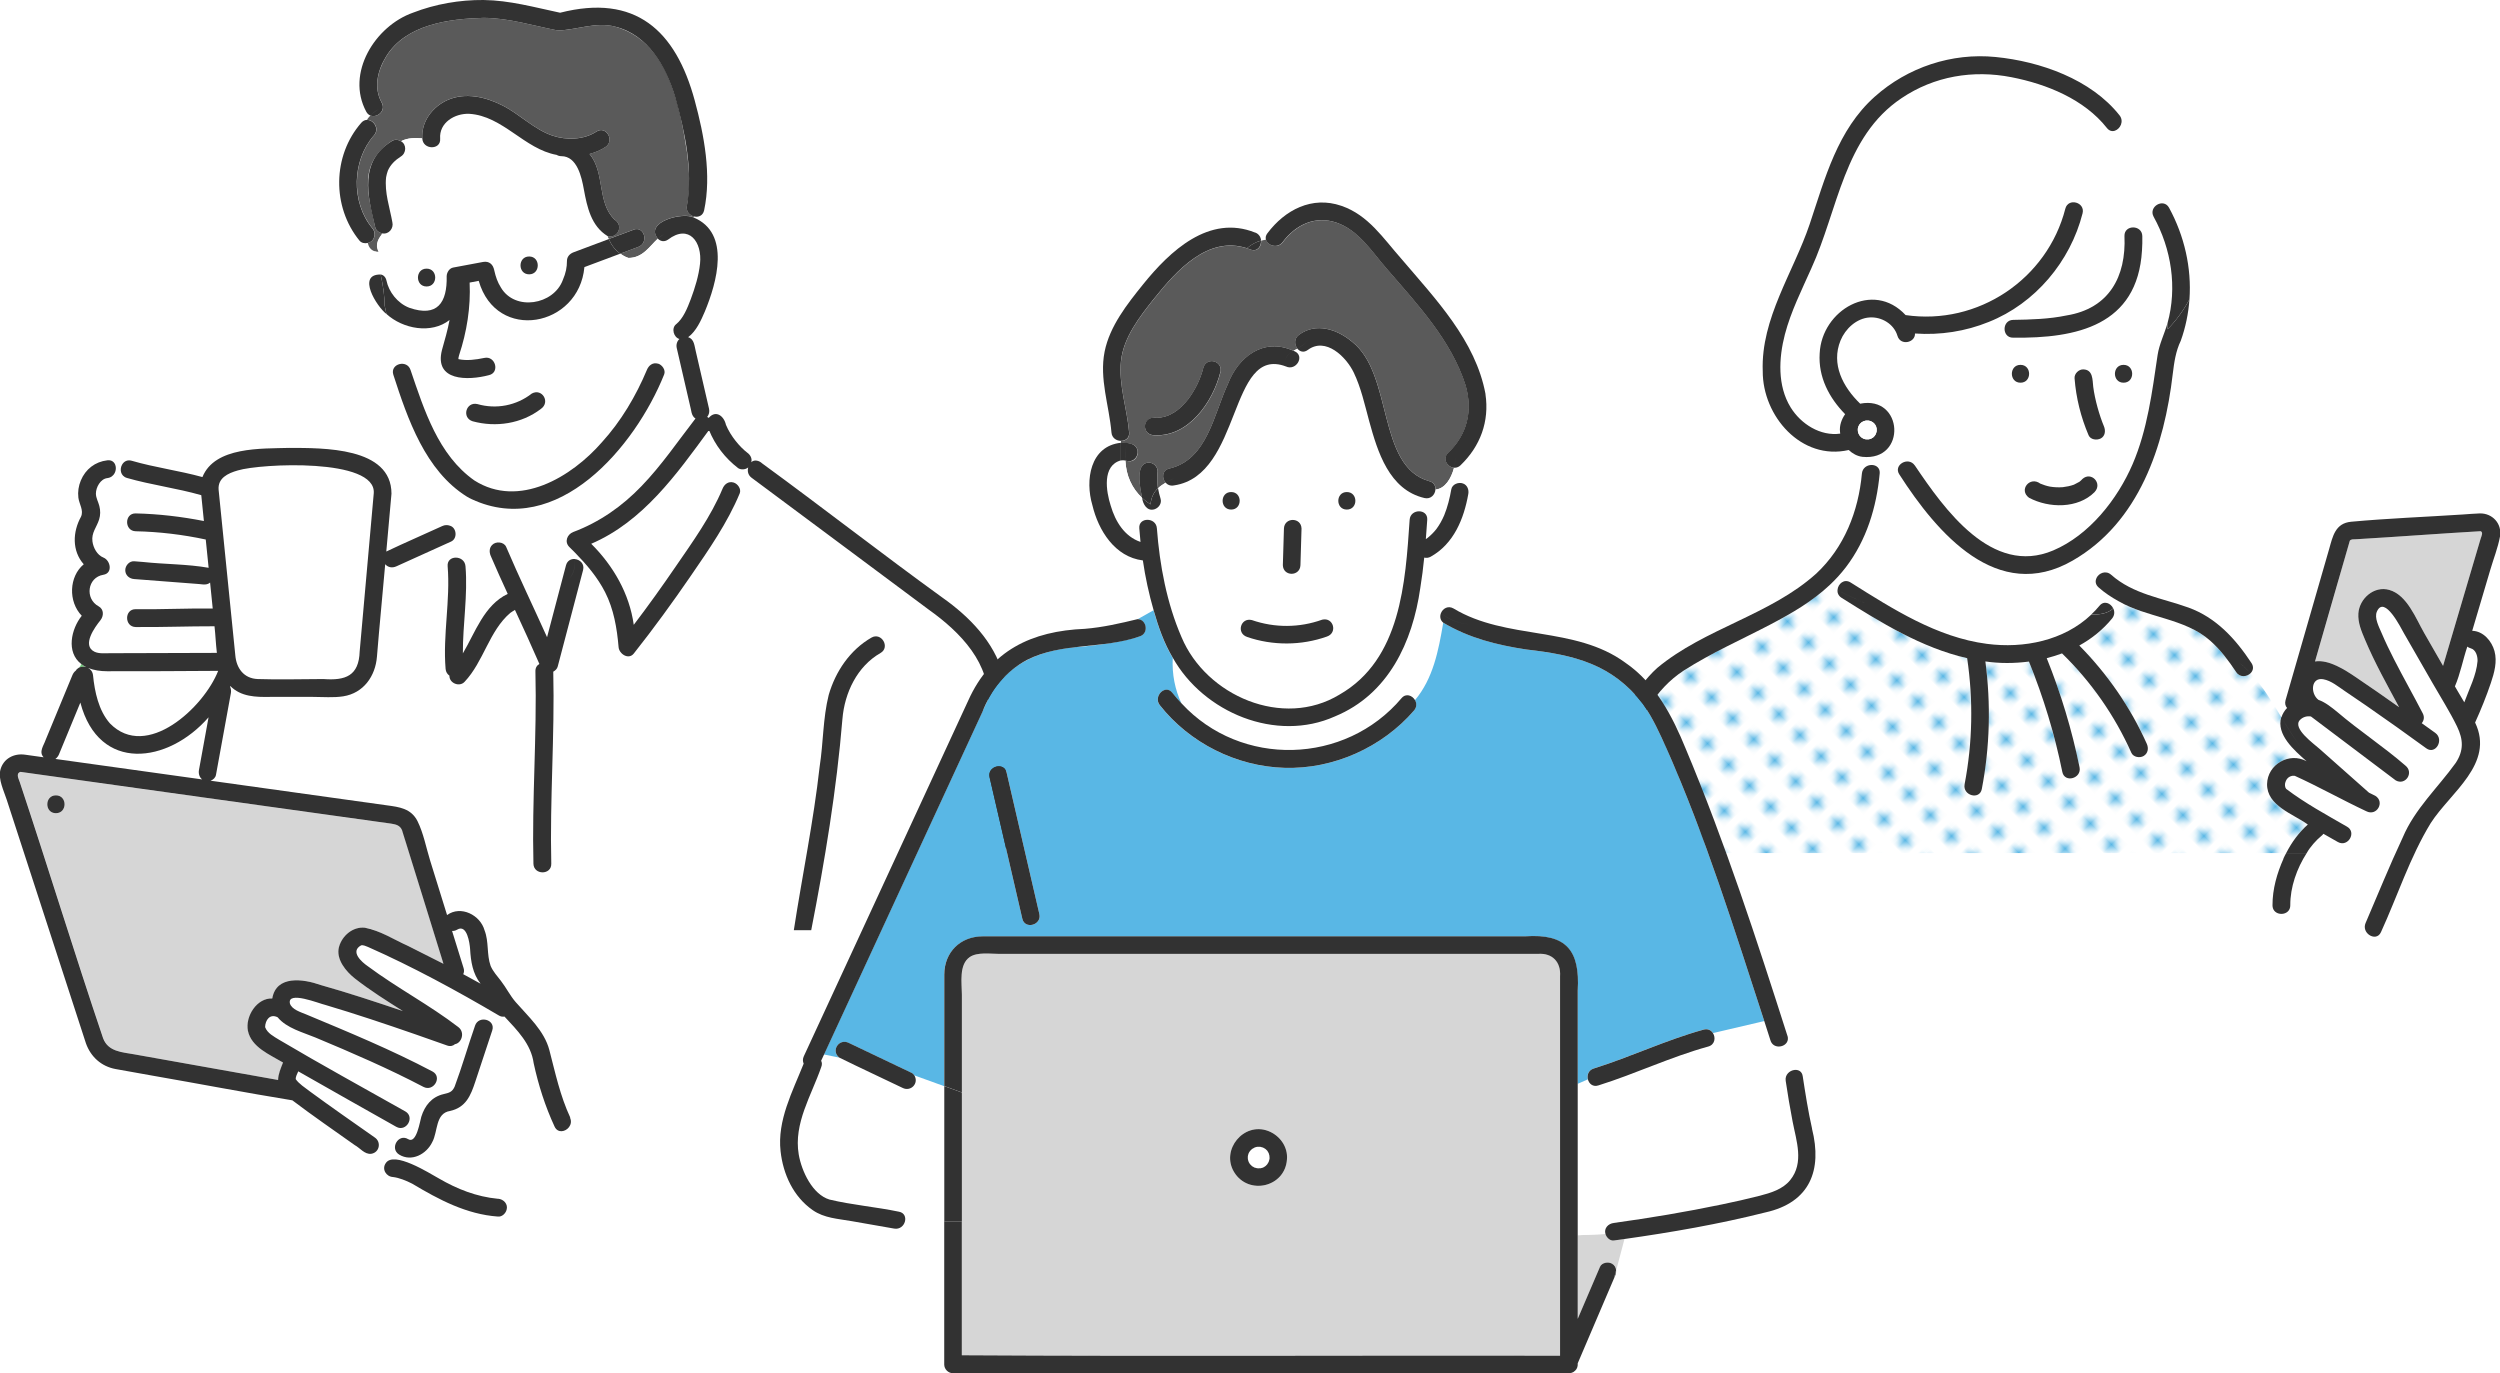 <?xml version="1.0" encoding="UTF-8"?><svg id="_レイヤー_2" xmlns="http://www.w3.org/2000/svg" xmlns:xlink="http://www.w3.org/1999/xlink" viewBox="0 0 390.77 214.67"><defs><style>.cls-1{fill:none;}.cls-2{fill:#323232;}.cls-3{fill:#d6d6d6;}.cls-4{fill:#59b7e5;}.cls-5{fill:#5a5a5a;}.cls-6{fill:#fff;}.cls-7{fill:url(#_新規パターンスウォッチ_1);}.cls-8{fill:#6ec878;}</style><pattern id="_新規パターンスウォッチ_1" x="0" y="0" width="4.98" height="5.18" patternTransform="translate(-15315.69 -10253.62) rotate(-135) scale(.93 -.93)" patternUnits="userSpaceOnUse" viewBox="0 0 4.98 5.18"><rect class="cls-1" width="4.98" height="5.18"/><rect class="cls-6" x="0" y="0" width="4.98" height="5.18"/><circle class="cls-4" cx="2.49" cy="2.59" r="1.06"/></pattern></defs><g id="_レイヤー_2-2"><path class="cls-3" d="M364.58,93.92c.94-3.11,1.76-6.31,2.71-9.39.19-.29.6-.22,1.1-.25,6.44-.38,12.94-.88,19.35-1.25.45.17.12.79,0,1.18-1.96,6.62-3.92,13.24-5.87,19.87-.98-1.71-1.96-3.41-2.94-5.12-1.31-2.27-2.67-5.95-5.46-6.75-2.38-.69-4.69,1.35-4.84,3.69-.09,1.45.5,2.8,1.05,4.11,1.53,3.63,3.46,7.07,5.32,10.53-2.25-1.59-4.5-3.17-6.78-4.7-1.69-1.14-4.22-2.79-6.36-2.45.91-3.15,1.82-6.3,2.72-9.45Z"/><path class="cls-6" d="M357.17,122.41c.17-.65.49-1.02,1.14-1.15.13,0,.24-.01.38.01,3.77,1.71,7.41,3.77,11.17,5.53,1.64.85,2.96-1.45,1.41-2.41-.33-.16-.66-.33-.99-.49-2.58-2.28-5.17-4.57-7.74-6.86-.88-.79-4.31-3.22-3.04-4.51.47-.48,1.1-.64,1.71-.54,4.44,3.32,8.83,6.65,13.25,9.99,1.51.86,2.91-1.21,1.51-2.32-3.38-2.94-7.21-5.44-10.63-8.36-.9-.73-1.86-1.52-2.96-1.91-1.28-.97-1.19-3.56.75-3.22,1.25.22,2.35,1.16,3.38,1.85,1.14.76,2.27,1.53,3.39,2.31,3.14,2.17,6.25,4.39,9.34,6.64,1.45,1.06,2.84-1.36,1.41-2.41-.7-.51-1.41-1.02-2.12-1.52.33-.4.46-.95.16-1.53-1.46-2.83-3.04-5.61-4.49-8.45-.7-1.37-1.37-2.75-1.97-4.17-.38-.9-1.15-2.31-.71-3.3,1.18-2.67,3.8,2.65,4.23,3.4,1.5,2.62,3.01,5.24,4.51,7.85,1.27,2.22,2.66,4.4,3.78,6.7,1,2.06,1.07,3.78-.2,5.71-2.79,3.88-6.4,7.18-8.29,11.67-2.07,4.39-3.88,8.9-5.8,13.36-.32.75.01,1.45.53,1.83-4.1,2.4-9.85.33-12.57-3.73.19-.22.3-.51.3-.87-.01-2.81,1.02-5.76,2.57-8.17h.08s-.08,0-.08,0c.5-.94,1.54-2.07,2.22-2.62.15-.11.28-.25.39-.39.75.44,1.51.87,2.27,1.29,1.57.87,2.98-1.54,1.41-2.41-3.21-1.85-6.55-3.66-9.5-5.9,0,0-.09-.15-.11-.18-.03-.09-.05-.18-.07-.27-.02-.13,0-.24,0-.37,0-.03.01-.06.02-.08Z"/><path class="cls-6" d="M313.34,51.38c-.83-.23-1.64-.63-2.47-1.07-3.64,1.48-7.6,2.09-11.53,1.81.05,1.45-2.28,1.96-2.74.37-.54-1.85-2.48-3-4.37-2.88-2.04.14-3.79,1.77-4.53,3.6-1.51,3.7.38,7.28,3.07,9.88,6.76-1.34,7.33,8.99.38,8.31.19.53.32,1.08.39,1.63.84-.7,2.41-.38,2.28.98-.49,5.27-2.05,10.41-5.3,14.66-.77,1-1.61,1.92-2.51,2.76.39.28.79.54,1.2.78.06-.94,1.03-1.82,2.05-1.17,6.54,4.11,13.47,8.57,21.3,9.59,5.77.76,12.03-.51,16.29-4.55-.34,0-.69,0-1.07,0,.37,0,.73,0,1.07,0,.46-.43.9-.89,1.31-1.39.72-.88,1.76-.41,2.15.4.3-.29.57-.66.79-1.15-1.07-.59-2.11-1.27-3.09-2.14-.51-.45-.54-1.01-.31-1.47-1.45-.85-2.79-1.62-3.72-2.72-11.78,6.79-21.21-4.31-27.09-13.45-1.01-1.49,1.41-2.89,2.41-1.41,4.6,6.81,12.03,17.36,21.63,13.29,5.64-2.39,10.05-8,12.42-13.5,2.31-5.38,3.05-11.3,3.9-17.04.26-1.72,1.07-3.31,1.55-4.99-.2-3.91-1.93-7.86-3.98-11.33-.71,11.74-10.21,13.75-20.14,13.62-.91.01-1.36-.7-1.34-1.41ZM331.93,57.03c1.79,0,1.8,2.79,0,2.79s-1.8-2.79,0-2.79ZM326.47,68.03c-1.21-2.85-1.95-5.81-2.19-8.9-.06-.73.68-1.43,1.39-1.39,1.51.06,1.4,1.62,1.53,2.73.26,2.03.98,4.51,1.67,6.16.28.67.22,1.52-.5,1.91-.6.32-1.6.22-1.91-.5ZM319.64,75.98c-.06-.03-.09-.04,0-.01.27.1.55.16.84.21.01,0,.02,0,.03,0,1.15.12,2.39.06,3.51-.1.02,0-.02,0-.21.04.44-.08.88-.14,1.31-.25.7-.19,1.55.23,1.71.97.17.73-.22,1.51-.97,1.71-2.43.52-5.17.85-7.52-.14-1.51-.91-.32-3.15,1.3-2.44ZM315.82,57.03c1.79,0,1.8,2.79,0,2.79s-1.8-2.79,0-2.79Z"/><path class="cls-6" d="M279,52.27c.94-3.6,2.63-6.94,4.13-10.32,1.44-3.24,2.55-6.58,3.64-9.95,2.08-6.46,4.62-12.72,10.47-16.66,5.12-3.45,11.19-4.46,17.2-3.28,5.49,1.07,11.36,3.44,14.91,7.94.74.94,1.86.36,2.2-.54,9.3,4.17,11.9,15.67,11.9,24.61-.31.92-.72,1.84-1.2,2.73.35-4.93-.79-9.91-3.19-14.32-.86-1.58-3.27-.17-2.41,1.41,2.78,5.02,3.7,11.07,2.17,16.63-.2-3.91-1.93-7.86-3.98-11.33.05-.76.07-1.52.05-2.27-.05-1.79-2.83-1.79-2.79,0,.28,6.38-2.42,11.35-9.07,12.42-2.74.56-5.55.64-8.33.69-.88.01-1.33.69-1.34,1.38-.83-.23-1.64-.63-2.47-1.07,7.25-2.88,12.75-9.45,14.66-16.97.45-1.74-2.24-2.48-2.69-.74-2.82,11.03-13.67,18.29-24.97,16.64-5.1-5.49-13.11-.78-13.43,5.98-.24,3.72,1.48,6.96,3.98,9.51-.55.77-.92,1.78-.8,2.78,0,.09.01.17.03.26-3.1.43-6.15-1.5-7.76-4.12-2.07-3.38-1.85-7.68-.89-11.38Z"/><path class="cls-7" d="M255.52,115.28c1.55-4.31,3.78-7.96,7.68-10.47,7.36-4.8,16.26-7.38,22.8-13.37.39.28.79.54,1.2.78-.03.46.15.92.65,1.23,6.12,3.85,12.52,7.81,19.62,9.43.96,6.53.85,13.23-.4,19.72-.34,1.76,2.35,2.5,2.69.74,1.26-6.6,1.43-13.3.56-19.95,2.24.32,4.54.31,6.81.02,2.26,5.58,4.01,11.36,5.22,17.26.36,1.76,3.05,1.01,2.69-.74-1.19-5.83-2.91-11.53-5.13-17.05.81-.2,1.61-.45,2.39-.75,4.57,4.45,8.24,9.71,10.84,15.54.31.69,1.31.85,1.91.5.7-.41.81-1.22.5-1.91-2.55-5.71-6.15-10.92-10.55-15.36,1.94-1.07,3.69-2.47,5.13-4.23.41-.51.41-1.1.18-1.57.3-.29.57-.66.79-1.15,4.45,2.62,10.36,2.65,14.37,6.2,1.59,1.42,2.88,3.12,4.05,4.9.58.89,1.67.75,2.25.18,1.93,2.05,3.35,4.44,4.81,6.86-.83,2.74,2.05,5.21,3.96,6.9-2.7-1.48-6.11.48-6.18,3.56-.04,3.41,4.04,4.64,6.37,6.33-1.41,1.25-2.52,2.78-3.38,4.46h-105.81c1.1-6.02,1.8-12.27,3.98-18.06Z"/><path class="cls-8" d="M320.39,76.18s.05,0,.08,0c0,0,.01,0,.02,0-.03,0-.07-.01-.1-.01Z"/><path class="cls-6" d="M383.96,106.81c.57-1.92,1.13-3.83,1.7-5.75.14.11.31.21.52.26.81.22,1.1,1.19,1.08,1.99-.18,2.25-1.31,4.36-2.07,6.46-.51-.85-.99-1.66-1.47-2.5.1-.13.19-.29.24-.48Z"/><path class="cls-8" d="M320.49,76.19h0c.08,0,.17.03,0,0Z"/><path class="cls-2" d="M338.8,50.51c1.54-5.56.61-11.61-2.17-16.63-.86-1.58,1.55-2.98,2.41-1.41,2.4,4.41,3.54,9.39,3.19,14.32-.96,1.78-2.18,3.43-3.41,4.67,0-.32,0-.63-.02-.95Z"/><path class="cls-2" d="M299.3,72.75c4.6,6.81,12.03,17.36,21.63,13.29,5.64-2.39,10.05-8,12.42-13.5,2.31-5.38,3.05-11.3,3.9-17.04.26-1.72,1.07-3.31,1.55-4.99.02.32.02.63.02.95-.01.01-.02.02-.03.03.01-.01.02-.02.03-.03-.02,1.59-.31,3.16-.96,4.68.65-1.52.94-3.09.96-4.68,1.23-1.24,2.46-2.89,3.41-4.67-.16,2.19-.6,4.37-1.36,6.48-.79,1.63-1.03,3.38-1.25,5.17-1.31,11.26-5.24,23.2-15.64,29.18-.42-.5-.76-1.06-.99-1.74.23.68.57,1.24.99,1.74-11.78,6.79-21.21-4.31-27.09-13.45-1.01-1.49,1.41-2.89,2.41-1.41Z"/><path class="cls-2" d="M320.48,76.18s.02,0,.03,0c0,0-.01,0-.02,0,0,0-.01,0-.02,0Z"/><path class="cls-2" d="M315.82,57.03c1.79,0,1.8,2.79,0,2.79s-1.8-2.79,0-2.79Z"/><path class="cls-2" d="M331.93,57.03c1.79,0,1.8,2.79,0,2.79s-1.8-2.79,0-2.79Z"/><path class="cls-2" d="M317.42,50.56c-1.47,1.1-2.79,1.18-4.09.82.02-.68.46-1.36,1.34-1.38,2.79-.05,5.6-.12,8.33-.69,6.65-1.07,9.36-6.05,9.07-12.42-.05-1.79,2.74-1.79,2.79,0,.02.75,0,1.51-.05,2.27-.52-.88-1.06-1.74-1.6-2.55.54.81,1.08,1.67,1.6,2.55-.71,11.74-10.22,13.75-20.14,13.62-.91.02-1.36-.7-1.34-1.41,1.29.36,2.62.28,4.09-.82Z"/><path class="cls-2" d="M275.53,58c-.04,7.04,6.04,14.04,13.44,12.34.58.55,1.33.98,2.17,1.07-.17-.46-.38-.91-.66-1.34.28.43.5.88.66,1.34,6.94.68,6.39-9.65-.38-8.31-2.69-2.6-4.58-6.18-3.07-9.88.75-1.83,2.49-3.46,4.53-3.6,1.89-.13,3.83,1.03,4.37,2.88.47,1.59,2.79,1.08,2.74-.37,3.93.28,7.9-.33,11.53-1.81-1.16-.61-2.35-1.29-3.66-1.61,1.31.33,2.5,1,3.66,1.61,7.25-2.88,12.75-9.45,14.66-16.97.45-1.74-2.24-2.48-2.69-.74-2.82,11.03-13.67,18.29-24.97,16.64-5.09-5.49-13.11-.78-13.43,5.98-.24,3.72,1.48,6.96,3.98,9.51-.55.77-.92,1.78-.8,2.78,0,.09.01.17.03.26-3.1.43-6.15-1.5-7.76-4.12-2.07-3.38-1.85-7.68-.89-11.38.94-3.6,2.63-6.94,4.13-10.32,4.2-9.16,5.08-20.57,14.1-26.61,5.12-3.45,11.19-4.46,17.2-3.28,5.49,1.07,11.36,3.44,14.91,7.94.74.94,1.86.36,2.2-.54-.37-.16-.72-.34-1.11-.48.39.14.74.32,1.11.48.16-.45.14-.97-.22-1.43-4.46-5.66-12.42-8.44-19.37-9.13-6.87-.69-13.76,1.61-18.9,6.2-5.85,5.22-7.77,12.77-10.17,19.92-2.54,7.55-7.65,14.74-7.34,22.99ZM290.39,67.22s0-.07,0-.1c-.02,0,0-.08,0-.11,0-.04,0-.07,0-.11,0,.04,0,.05,0,.08.03-.12.06-.24.1-.35.06-.11.12-.22.19-.33.09-.09.18-.18.26-.26.1-.07.21-.13.33-.19.13-.04.26-.08.39-.11.14-.01.22,0,.39,0,.15.03.24.05.36.09.1.07.23.12.33.18.09.07.14.12.21.2,0-.05.08.06.1.1.01.01.02.03.03.03-.01,0-.02-.01-.03-.02.06.09.12.19.17.29.03.09.06.18.08.27,0,0,.01.03.02.06,0,0,0,0,0,0,.01.05.02.1.03.15,0-.02-.01-.04-.02-.06,0,.12,0,.24,0,.36-.02.11-.05.22-.09.33-.01.05-.04.12-.05.17,0-.03,0-.04.02-.06-.04.09-.09.17-.15.25.01,0,.02-.02.03-.03-.01,0-.02.02-.03.03-.02.04-.14.19-.08.08-.07.07-.13.15-.19.21-.08.06-.16.1-.25.14.09,0-.06.05-.11.06-.02.01-.04.02-.05.03.02-.01.02-.02.04-.03-.11.04-.21.07-.32.09-.11,0-.23.01-.34,0,0,0,0,0,0,0-.01,0-.03,0-.05,0-.05,0-.1-.02-.15-.01.03,0,.04,0,.07,0-.11-.03-.22-.06-.33-.09-.16-.07-.29-.19-.44-.27.04.02.05.03.07.04-.08-.07-.15-.14-.22-.22-.07-.11-.14-.22-.2-.34-.06-.13-.07-.28-.11-.42,0-.06,0-.11,0-.17Z"/><path class="cls-2" d="M328.37,68.53c-.6.32-1.6.22-1.91-.5-1.21-2.85-1.95-5.81-2.19-8.9-.06-.73.68-1.43,1.39-1.39,1.51.06,1.4,1.62,1.53,2.73.26,2.03.98,4.51,1.67,6.16.28.67.22,1.52-.5,1.91Z"/><path class="cls-6" d="M292.38,68.63s.02-.02.04-.03c0,0,0,0,.01,0-.02.01-.04.02-.05.03Z"/><path class="cls-6" d="M293.02,68.18c-.05.07-.07.06-.04,0,.03-.03.05-.06.08-.08-.02.02-.03.05-.05.07Z"/><path class="cls-6" d="M292.5,68.58s-.05.01-.07.02c.03-.02.07-.04.11-.06.04,0,.04.01-.04.04Z"/><path class="cls-6" d="M291.75,68.7c.05,0,.02-.02-.13-.02-.11-.03-.22-.06-.33-.09-.16-.07-.29-.19-.44-.27.04.02.05.03.07.04.09.07.17.1,0,0-.08-.07-.15-.14-.22-.22-.07-.11-.14-.22-.2-.34-.06-.13-.07-.28-.11-.42,0-.06,0-.11,0-.17,0-.03,0-.07,0-.1,0,0,.02-.05.01-.14.03-.12.06-.24.1-.35.06-.11.12-.22.19-.33.09-.09.18-.18.26-.26.1-.07.21-.13.33-.19.13-.04.26-.08.39-.11.14-.01.22,0,.39,0,.15.03.24.05.36.09.1.07.23.12.33.18.09.07.14.12.21.2,0,.02.04.06.11.11.06.09.12.19.17.29.03.09.06.18.08.27,0-.01,0,.03.03.16,0,.12,0,.24,0,.36-.02.11-.05.22-.09.33,0-.05,0-.03-.04.11-.04.09-.09.17-.15.25-.04.03-.07.06-.09.09-.07.07-.13.15-.19.21-.08.06-.16.1-.25.14-.02,0-.06.03-.12.07-.11.04-.21.07-.32.09-.11,0-.23.01-.34,0,0,0,0,0,0,0Z"/><path class="cls-6" d="M293.1,68.07s-.02.02-.03.03c0,0,0,0,0,0,.01,0,.02-.02.03-.03Z"/><path class="cls-6" d="M290.39,67.03s0-.02,0-.03c0,.04,0,.07,0,.11,0,0-.02-.03,0-.08Z"/><path class="cls-6" d="M291.7,68.7s-.1-.02-.15-.01c.03,0,.04,0,.07,0,.03,0,.05.01.08.01Z"/><path class="cls-6" d="M290.4,66.9s0,.05,0,.08c0,0,0,.02,0,.03,0-.04,0-.07,0-.11Z"/><path class="cls-6" d="M291.7,68.7s.03,0,.05,0c-.01,0-.03,0-.05,0Z"/><path class="cls-6" d="M293.34,66.96c.01.05.02.1.03.15,0-.02-.01-.04-.02-.06,0-.03,0-.07-.01-.1,0,0,0,0,0,0Z"/><path class="cls-6" d="M293.21,67.91s0-.04.02-.06c0-.02.01-.03.02-.05-.01.04-.03.08-.04.11Z"/><path class="cls-6" d="M293.24,67.8s.01-.04.02-.06c0,.02,0,.03-.02.06Z"/><path class="cls-6" d="M293.34,66.96s-.01-.04-.02-.06c0,0,.01.03.02.06Z"/><path class="cls-6" d="M292.97,66.22s.08.06.1.1c-.04-.03-.07-.06-.1-.1Z"/><path class="cls-6" d="M293.1,66.36s-.02-.01-.03-.02c0,0,0,0,0-.01.01.01.02.03.03.03Z"/><path class="cls-2" d="M292.43,68.6s0,0-.01,0c.06-.04.1-.06.12-.07-.04.02-.07.04-.11.06Z"/><path class="cls-2" d="M290.92,68.36c.17.1.09.07,0,0h0Z"/><path class="cls-2" d="M291.75,68.7s-.03,0-.05,0c-.02,0-.05,0-.08-.01.15,0,.18.01.13.02Z"/><path class="cls-2" d="M290.39,67.12s0-.08,0-.11c0,0,0-.02,0-.03,0,.09,0,.14-.01.14Z"/><path class="cls-2" d="M293.07,68.1s0,0,0,0c-.03.02-.06.05-.08.08.02-.02.04-.05.09-.09Z"/><path class="cls-2" d="M292.97,66.22s.07.07.1.1c0,0,0,0,0,.01-.07-.06-.11-.1-.11-.11Z"/><path class="cls-2" d="M293.26,67.74s-.02.07-.04.11c.03-.14.05-.15.04-.11Z"/><path class="cls-2" d="M293.32,66.89c.02.05.03.1.03.16-.03-.13-.04-.17-.03-.16Z"/><path class="cls-2" d="M249.02,132.11c1.42-9.06,2.9-21.24,10.01-27.7,7.44-6.2,17.64-8.25,24.86-14.75,4.39-4.1,6.6-9.74,7.14-15.64.04-.43.23-.75.5-.98.29,2.15-.13,4.44-.13,6.32,0-1.87.42-4.17.13-6.32.84-.7,2.41-.38,2.28.98-.49,5.27-2.05,10.41-5.3,14.66-.77,1-1.61,1.92-2.51,2.76-.39-.28-.77-.58-1.11-.92q0-.93.93-.93-.93,0-.93.93c.34.34.72.64,1.11.92-2.69,2.53-5.89,4.4-9.21,6.14-4.54,2.38-9.28,4.46-13.6,7.23-9.07,5.91-9.78,18.85-11.66,28.53h-2.13c-.29-.3-.46-.72-.39-1.23Z"/><path class="cls-2" d="M291.41,94.23c-1.18-.59-2.74-1.18-4.19-2.01.06-.94,1.03-1.82,2.05-1.17,6.54,4.11,13.47,8.57,21.3,9.59,5.77.76,12.03-.51,16.29-4.55,1.46-.03,2.61-.19,3.46-.99.23.47.23,1.06-.18,1.57-1.44,1.76-3.19,3.16-5.13,4.23,4.39,4.44,8,9.66,10.55,15.36.31.69.2,1.5-.5,1.91-.59.35-1.6.19-1.91-.5-2.6-5.83-6.27-11.09-10.84-15.54-.78.29-1.58.54-2.39.75,2.22,5.52,3.94,11.22,5.13,17.05.36,1.75-2.33,2.5-2.69.74-1.2-5.91-2.95-11.68-5.22-17.26-2.28.29-4.58.31-6.81-.02.87,6.65.71,13.35-.56,19.95-.34,1.76-3.02,1.01-2.69-.74,1.25-6.49,1.37-13.19.4-19.72-7.11-1.62-13.5-5.58-19.62-9.43-.5-.31-.68-.78-.65-1.23,1.46.83,3.01,1.42,4.19,2.01Z"/><path class="cls-2" d="M328.16,94.69c.72-.88,1.76-.41,2.15.4-.85.81-2,.96-3.46.99.46-.43.9-.89,1.31-1.39Z"/><path class="cls-2" d="M327.7,90.34c.59.35,1.19.7,1.8,1.11-.61-.41-1.21-.76-1.8-1.11.37-.76,1.45-1.24,2.29-.5,3.45,3.05,7.88,3.62,12.06,5.12,4.35,1.56,7.39,4.91,9.88,8.69.4.61.24,1.2-.15,1.58-.56-.6-1.16-1.17-1.83-1.7.66.53,1.26,1.1,1.83,1.7-.58.57-1.67.71-2.25-.18-1.17-1.78-2.46-3.48-4.05-4.9-4.01-3.55-9.92-3.58-14.37-6.2.09-.2.18-.41.26-.64-.08.24-.17.44-.26.64-1.07-.59-2.11-1.27-3.09-2.14-.51-.45-.54-1.01-.31-1.47Z"/><path class="cls-2" d="M356.58,112.09c1.1,1.82,2.21,3.66,3.58,5.37-1.37-1.71-2.49-3.55-3.58-5.37-.83,2.74,2.05,5.21,3.96,6.9-2.7-1.48-6.11.48-6.18,3.56-.04,3.41,4.04,4.64,6.37,6.33-1.41,1.25-2.52,2.78-3.38,4.46h3.21c.51-.94,1.54-2.07,2.22-2.62.15-.11.28-.25.39-.39.75.44,1.51.87,2.27,1.29,1.57.87,2.98-1.54,1.41-2.41-3.21-1.85-6.55-3.66-9.5-5.9,0,0-.09-.15-.11-.18-.03-.09-.05-.18-.07-.27-.02-.13,0-.24,0-.37.14-.67.49-1.1,1.15-1.23.13,0,.24-.01.38.01,3.77,1.71,7.41,3.77,11.17,5.53,1.63.85,2.96-1.45,1.41-2.41-.33-.16-.66-.33-.99-.49-2.58-2.28-5.17-4.57-7.74-6.86-.88-.79-4.31-3.22-3.04-4.51.47-.48,1.1-.64,1.71-.54,4.44,3.33,8.82,6.65,13.25,9.99,1.52.86,2.9-1.22,1.51-2.32-3.38-2.94-7.21-5.44-10.63-8.36-.9-.73-1.86-1.52-2.96-1.91-1.28-.97-1.19-3.56.75-3.22,1.25.22,2.35,1.16,3.38,1.85,1.14.76,2.27,1.53,3.39,2.31,3.14,2.17,6.25,4.39,9.34,6.64,1.45,1.06,2.84-1.36,1.41-2.41-.7-.51-1.41-1.02-2.12-1.52.33-.4.46-.95.16-1.53-1.46-2.83-3.04-5.61-4.49-8.45-.7-1.37-1.37-2.75-1.97-4.17-.38-.9-1.15-2.31-.71-3.3,1.18-2.67,3.8,2.65,4.23,3.4,1.5,2.62,3.01,5.24,4.51,7.85,1.27,2.22,2.66,4.4,3.78,6.7,1,2.06,1.07,3.78-.2,5.71-2.79,3.88-6.4,7.18-8.29,11.67-2.06,4.39-3.88,8.9-5.8,13.36-.32.75.01,1.45.53,1.83.72-.42,1.39-.98,1.99-1.7-.59.71-1.27,1.27-1.99,1.7.61.45,1.49.47,1.88-.42,2.59-5.66,4.52-11.71,7.77-17.03,3.07-4.8,10.03-9.26,6.94-15.72.92-2.03,1.76-4.1,2.47-6.21.53-1.58,1.01-3.3.56-4.96-.43-1.58-1.76-3.13-3.48-3.17.94-3.17,1.88-6.35,2.82-9.52.5-1.71,1.2-3.46,1.52-5.21.35-2-1.17-3.66-3.15-3.62-.89.02-1.79.12-2.68.17-5.8.38-11.63.6-17.42,1.13-2.51.23-2.89,2.29-3.45,4.25-2.27,7.88-4.54,15.77-6.82,23.65-.14.5-.02.92.24,1.21-.4.4-.72.95-.87,1.43ZM383.72,107.29c.85-1.97,1.25-4.17,1.94-6.22.14.11.31.21.52.26.81.22,1.1,1.19,1.08,1.99-.18,2.25-1.31,4.36-2.07,6.46-.37-.61-.73-1.22-1.07-1.81-.13-.23-.27-.46-.4-.69ZM361.86,103.37c1.83-6.27,3.6-12.61,5.43-18.84.19-.29.6-.22,1.1-.25,6.44-.38,12.94-.88,19.35-1.25.45.17.12.79,0,1.18-1.96,6.62-3.92,13.24-5.87,19.87-.98-1.71-1.96-3.41-2.94-5.12-1.31-2.27-2.67-5.95-5.46-6.75-2.38-.69-4.69,1.35-4.84,3.69-.09,1.45.5,2.8,1.05,4.11,1.53,3.63,3.46,7.07,5.32,10.53-2.25-1.59-4.5-3.17-6.78-4.7-1.69-1.14-4.22-2.79-6.36-2.45Z"/><path class="cls-2" d="M356.91,134.21c.13-.3.29-.58.44-.87h3.21c-1.55,2.4-2.59,5.35-2.57,8.17,0,.37-.12.66-.3.87-.54-.8-.97-1.68-1.23-2.61.27.94.69,1.81,1.23,2.61-.72.84-2.48.55-2.48-.87-.01-2.52.7-5.01,1.72-7.29Z"/><path class="cls-2" d="M327.41,76.91c-2.61,2.62-7.14,2.55-10.26.89-1.66-1.22.14-3.42,1.76-2.21.48.2.99.37,1.51.47.66.11,1.34.14,2.01.09.59-.07,1.18-.19,1.74-.39.3-.14.58-.32.87-.46.17-.13.32-.28.47-.44,1.37-1.22,3.17.7,1.9,2.04Z"/><path class="cls-6" d="M31.59,121.83c-.43-.34-.6-.91-.5-1.47.5-2.75,1-5.49,1.5-8.24-6.31,7.24-17.13,8.7-20.04-2.3-1.11,2.68-2.21,5.36-3.32,8.04-.13.32-.34.59-.59.78,7.65,1.07,15.3,2.14,22.94,3.2Z"/><path class="cls-6" d="M36.45,99.17c.32,2.77.05,6.85,3.84,6.97,3.41.12,6.85,0,10.26,0,1.43,0,3.03.21,4.24-.72,1.19-.92,1.31-2.24,1.43-3.6.73-8.24,1.47-16.47,2.2-24.71.14-4.76-11.37-4.33-14.67-4.32-2.62.11-9.79.03-9.58,3.76.76,7.54,1.52,15.08,2.28,22.61Z"/><path class="cls-6" d="M14.54,105.54c1.27,15.47,15.18,9.57,19.56-.68-5.79.02-11.57.08-17.36.06-1.03,0-2.07-.15-2.96-.51.39.21.7.59.76,1.14Z"/><path class="cls-8" d="M80.81,62.86s-.02,0,0,0h0Z"/><path class="cls-6" d="M73.49,148.34c-.06-.85-.46-3.96-2.02-3.03-.28.16-.55.22-.8.2.6,1.93,1.2,3.87,1.8,5.8.11.37.07.69-.05.95.91.49,1.82.98,2.72,1.49-1.24-1.56-1.53-3.48-1.64-5.42Z"/><path class="cls-3" d="M69.31,150.54c-1.94-6.26-3.88-12.52-5.82-18.78-.41-1.4-.52-2.94-2.32-3.01-19.31-2.69-38.62-5.4-57.93-8.09-.8.24-.28,1.1-.11,1.63,4.43,13.31,8.53,26.74,13.02,40.02.8,2.1,2.96,2.16,4.85,2.5,7.5,1.34,15,2.67,22.5,4.01,0-.94.43-1.85.77-2.73-2.06-1.23-4.95-2.38-5.49-4.97-.43-2.26,1.41-5.15,3.81-5.04.63-3.68,4.86-3.06,7.54-2.11,4.33,1.23,8.61,2.64,12.88,4.08-2.55-1.61-5.11-3.23-7.49-5.08-1.4-1.09-3.02-3.02-2.5-4.95.48-1.78,2.19-3.2,4.05-3,1.07.11,2.11.66,3.08,1.1,3.12,1.43,6.14,3,9.22,4.55-.01-.04-.02-.08-.04-.12ZM8.74,127.11c-1.8,0-1.79-2.79,0-2.79s1.79,2.79,0,2.79Z"/><path class="cls-6" d="M86.74,176.1c-1.48-3.17-2.54-6.49-3.27-9.91-.27-1.27-.57-2.33-1.3-3.43-.93-1.41-2.14-2.6-3.26-3.86-.29.05-.6,0-.93-.2-6.54-3.85-13.5-7.63-20.4-10.68-.31-.12-.76-.35-1.09-.25-1.75.96.07,2.59,1.07,3.27,4.56,3.4,9.62,6.04,14.13,9.5,1.1.85.48,2.51-.52,2.67-.3.27-.72.39-1.23.21-1.66-.6-3.33-1.18-5-1.76-4.65-1.61-9.32-3.18-14.03-4.58-.94-.22-6.01-2.27-5.54-.22.31.94,1.69,1.35,2.51,1.69,6.67,2.78,13.37,5.55,19.77,8.93,1.59.84.18,3.24-1.41,2.41-5.49-2.89-11.17-5.34-16.89-7.72-1.92-.8-4.5-1.46-5.9-3.16-1.23-.62-1.94.48-1.96,1.54,0,0,0,0,0,0,.36.97,1.37,1.46,2.2,1.98,6.5,3.84,13.13,7.48,19.71,11.19,1.56.88.16,3.29-1.41,2.41-5.11-2.88-10.22-5.76-15.32-8.67-.18.4-.41.85-.4,1.21.46.71,1.47,1.35,2.18,1.9,3.34,2.45,6.75,4.82,10.14,7.2,1.1.69.8,2.4-.53,2.58.75.52,1.49,1,2.24,1.47,1.24-1.98,6.76,1.52,8.29,2.37,2.89,1.68,5.9,2.87,9.25,3.19.87.06,1.61.85,1.34,1.75,8.7,1.18,12.28-5.13,9.83-12.96-.56.75-1.76,1-2.26-.07ZM76.94,161.07c-.88,2.67-1.77,5.34-2.65,8.01-.72,2.19-1.49,4.02-3.93,4.57-2.34.36-1.89,3.22-2.79,4.86-.89,1.89-3.23,3.16-5.18,1.96-1.53-.94-.12-3.35,1.41-2.41,1.32.82,1.86-2.87,2.05-3.49.55-1.76,1.63-3.12,3.48-3.55.87-.2,1.34-.29,1.73-1.16,1.16-3.13,2.09-6.37,3.19-9.53.56-1.7,3.25-.97,2.69.74Z"/><path class="cls-6" d="M154.45,130.22c-.03-6.67-.05-13.34-.08-20.01.15-2.66-.33-5.23-1.81-7.5-1.88-3.13-4.52-5.3-7.39-7.44-5.21-3.88-10.43-7.76-15.64-11.65-4.02-2.99-8.05-5.99-12.07-8.98-.57-.42-.68-1.06-.53-1.61-.42.35-1.11.42-1.57.11-2.04-1.57-3.6-3.59-4.56-5.96-5.05,6.9-10.31,14.31-18.41,17.78,3.46,3.44,5.97,7.82,6.65,12.67,2.25-2.96,4.42-5.99,6.52-9.06,2.65-3.86,5.55-7.87,7.36-12.22.29-.69.91-1.2,1.71-.97.66.19,1.27,1.01.97,1.71-1.92,4.6-4.84,8.8-7.64,12.88-2.84,4.14-5.79,8.2-8.91,12.14-.82,1.04-2.29.07-2.38-.99-.24-2.95-.75-5.94-2.11-8.6-1.19-2.33-2.88-4.3-4.69-6.16-.03.31-.04.65-.04,1,.79.06,1.56.73,1.3,1.72-1.32,5.02-2.64,10.04-3.96,15.06-.1.36-.37.64-.7.82.24,10.02-.56,20.01-.31,30.02.04,1.8-2.74,1.79-2.79,0-.25-10.03.56-20.04.31-30.07-.01-.56.25-.95.62-1.16-1.23-2.84-2.52-5.64-3.82-8.45-.24.16-.51.3-.74.48-3.31,2.84-4.14,7.59-7.13,10.76-.79.88-2.42.21-2.36-.96-.32-.22-.56-.57-.6-1.06-.44-5.35.76-10.7.32-16.05-.15-1.79,2.64-1.78,2.79,0,.38,4.54-.43,9.09-.41,13.63,1.95-3.3,3.32-7.54,7.01-9.3-.91-1.97-1.8-3.95-2.66-5.95-.25-.59-.23-1.25.23-1.7-1.19-2.27-2.21-4.7-3.2-7.16-.25-.13-.5-.25-.74-.39-1.09,1.21-1.54,3.09-2.65,4.53,1.06.29,1.21,1.99.21,2.47-2.86,1.29-5.71,2.58-8.57,3.88-.64.29-1.3.19-1.75-.33-.41,4.82-.89,9.63-1.29,14.45-.24,3.04-2.08,5.71-5.27,6.2-1.53.24-3.17.09-4.71.09h-6.74c-2.19.03-4.53-.01-6.19-1.69-.02.03-.03.06-.05.09.14.3.19.65.13,1-.78,4.26-1.56,8.52-2.33,12.78-.08.44-.44.77-.85.92,9.19,1.28,18.38,2.57,27.57,3.85,1.91.27,3.8.48,4.79,2.49.93,1.89,1.35,4.17,1.97,6.16.88,2.83,1.76,5.66,2.64,8.5,2.14-1.56,5.19,0,5.86,2.39h48.33c1.31-8.5,3.08-17.01,4.04-25.59.58-3.71.5-7.52,1.41-11.17,1.06-3.69,3.33-7.05,6.69-8.98,1.56-.9,2.96,1.51,1.41,2.41-3.65,2.1-5.61,6.21-5.95,10.3-.92,11.08-2.75,22.13-4.88,33.04h27.69c-.11-5.06-.01-10.13-.03-15.19Z"/><path class="cls-5" d="M59.78,36.48c-.53-.09-1.03-.46-1.14-1-.48-2.39-1.25-4.87-1.12-7.33.14-2.65,1.53-4.69,3.73-6.11.44-.28,1-.23,1.43.03,1.08-.56,2.26-.53,3.33-.45-.18-2.61,1.6-4.94,3.92-5.98,2.82-1.26,5.98-.5,8.62.84,2.67,1.35,4.95,3.75,7.8,4.71,2.2.74,4.91.67,6.88-.63,1.5-.99,2.9,1.42,1.41,2.41-.76.5-1.61.86-2.49,1.09,2.46,2.96,1.12,7.62,3.95,10.29,1.38.93.48,2.95-1.13,2.55.05.16.12.3.19.45,1.29-.48,2.59-.97,3.88-1.45,1.68-.63,2.41,2.06.74,2.69-.94.35-1.88.71-2.82,1.06.38.26.78.5,1.27.66,2.26,0,3.3-1.83,4.6-3.02-2.14-2.6,3.86-4.19,5.6-3.31.02-.05.03-.11.05-.16-.69-.17-1.29-.8-1.1-1.69.57-2.68.35-5.54.02-8.23-1.16-7.42-2.91-17.4-11.26-19.74-2.96-.78-5.99.52-8.92.61-3.87-.75-7.64-1.95-11.62-1.98-5.39.14-12.13,1.02-15.21,6.01-1.35,2.19-2.03,4.89-.71,7.25.71,1.28-.74,2.44-1.78,2-.21.22-.4.45-.56.69,1.05-.08,2.06,1.36,1.13,2.41-3.44,3.93-3.61,10.42-.29,14.48.72.78.41,2.13-.7,2.34.14.57.43,1.09,1.07,1.3-.09-.28-.18-.56-.26-.83.09.27.18.55.26.83.19.06.41.1.67.1-.67-1.33.1-2.19.59-2.91Z"/><path class="cls-6" d="M94.97,36.91c-2.58-1.57-3.2-4.53-3.72-7.31-.35-1.94-1.06-5.19-3.52-5.19-.29,0-.53-.08-.73-.2-5.04-.9-8.42-6.11-13.67-6.42-2.26-.09-4.73,1.39-4.54,3.89.14,1.82-2.72,1.76-2.79-.05-1.07-.08-2.25-.11-3.33.45.91.51.84,1.86-.02,2.38-.93.6-1.61,1.27-2.03,2.2-.13.34-.22.69-.28,1.05-.26,2.41.55,4.69.98,7.03.23.94-.55,1.93-1.55,1.74-.49.72-1.26,1.57-.59,2.91-.26,0-.47-.04-.67-.1.35,1.14.69,2.38.97,3.63.43.09.79.4.91.97.36,1.74,1.7,3.53,3.57,4.25,4.38,1.52,5.93-.79,5.84-4.95.02-.58.41-1.23,1.02-1.34,1.55-.29,3.1-.58,4.65-.87.98-.18,1.64.4,1.76,1.34-.04-.33-.05-.4-.05-.35.17,1,.49,2.07,1.09,3.01,2.2,3.71,8.23,2.71,9.67-1.17.48-1.13.65-2.01.65-3,0-.65.44-1.13,1.02-1.34,1.84-.69,3.68-1.38,5.52-2.07-.06-.15-.13-.3-.19-.45ZM66.68,44.78c-1.8,0-1.79-2.79,0-2.79s1.79,2.79,0,2.79ZM82.71,42.88c-1.8,0-1.79-2.79,0-2.79s1.79,2.79,0,2.79Z"/><path class="cls-6" d="M64.15,57.83c2.12,6.24,4.34,13.31,9.98,17.27,11.58,6.57,23.07-7.56,26.98-17.29.29-.69.91-1.2,1.71-.97.66.19,1.27,1.01.97,1.71-2.15,5.14-5.07,10.03-9.1,13.93-5.39,5.5-13.56,9.37-20.97,5.56.99,2.46,2.01,4.89,3.2,7.16.56-.6,1.82-.51,2.18.29,2.03,4.75,4.28,9.41,6.4,14.13.99-3.75,1.97-7.49,2.96-11.24.2-.74.8-1.03,1.39-.98,0-.35,0-.69.04-1-.3-.31-.6-.61-.91-.91-.8-.79-.34-1.97.62-2.33,4.1-1.54,7.65-4.02,10.67-7.17,3.14-3.25,5.68-7.01,8.44-10.57-.7-.42-.64-1.35-.86-2.05-.69-2.99-1.38-5.98-2.07-8.97-.12-.52.05-1.06.42-1.41-.91-.25-1.3-1.67-.53-2.3,1.11-.88,1.77-2.52,2.3-3.92.66-1.77,1.25-3.67,1.45-5.55.36-3.38-1.73-6.27-5.01-3.76-.61.41-1.19.25-1.58-.15-1.3,1.19-2.34,3.02-4.6,3.02-.48-.16-.89-.39-1.27-.66-1.87.7-3.74,1.4-5.61,2.1-.85,9.39-13.75,11.8-16.52,2.15-.47.09-.95.18-1.42.27.18,3.85-.44,7.71-1.65,11.36-.04.17-.15.54-.09.61,1.3.29,2.72.08,4.02-.19,1.75-.41,2.49,2.28.74,2.69-3.29.87-8.6.95-7.34-3.95.43-1.56.89-3.08,1.18-4.67-2.84,2.23-7.29,1.42-9.87-.95.57,2.74,1.19,5.22,2.04,7.82.66-.16,1.44.09,1.71.92ZM72.91,64.13c.64-1.89,2.79-.46,4.15-.61,2.17.12,4.35-.7,6.08-2.02,1.6-.87,2.95,1.35,1.41,2.41-3.01,2.31-7.03,2.92-10.66,1.93-.73-.18-1.17-1-.97-1.71Z"/><path class="cls-8" d="M13.47,104.28c-.28-.13-.53-.3-.77-.49-.07.28-.25.46-.43.63.34-.21.78-.27,1.2-.14Z"/><path class="cls-6" d="M16.79,74.76c-1.08.12-1.8,1.45-1.79,2.43.17,1.38,1.05,2.6.49,4.05-.38,1.2-1.22,2.07-1.04,3.41.13,1,.73,2.14,1.71,2.53,1.12.44,1.51,2.44,0,2.69-2.5.4-2.93,3.74-.75,4.93.86.47.82,1.52.28,2.19-.84,1.04-2.96,3.92-.92,4.91.71.34,1.65.23,2.42.23,1.21,0,2.43,0,3.64-.01,4.36-.01,8.71-.03,13.07-.04-.17-1.42-.22-2.81-.37-4.16-4.11-.01-8.22.16-12.32.12-1.79-.03-1.79-2.82,0-2.79,4.01.06,8.03-.16,12.04-.1-.14-1.35-.27-2.71-.41-4.06-.62.53-1.5.18-2.23.19-3.21-.25-6.43-.49-9.64-.74-.75-.06-1.39-.59-1.39-1.39,0-.71.64-1.45,1.39-1.39.46.04.93.07,1.39.11,3.4.36,6.9.32,10.25.91-.15-1.47-.3-2.95-.45-4.42-3.61-.77-7.26-1.21-10.95-1.29-1.79-.04-1.79-2.83,0-2.79,3.58.08,7.15.49,10.66,1.19-.14-1.35-.27-2.7-.41-4.04-3.83-1.1-7.78-1.59-11.61-2.69-1.04-.3-1.18-1.39-.75-2.11-.34,0-.7.04-1.08.09.29.79-.13,1.94-1.24,2.06Z"/><path class="cls-2" d="M102.83,56.84c-.8-.23-1.43.28-1.71.97-1.72,4.1-4.05,8.04-7.05,11.33-4.74,5.44-12.97,10.38-19.92,5.96-5.64-3.96-7.85-11.02-9.98-17.27-.27-.83-1.05-1.08-1.71-.92.4,1.23.86,2.5,1.4,3.84-.54-1.35-.99-2.61-1.4-3.84-.69.17-1.26.78-.98,1.66,2.25,6.94,5,15.01,11.52,19.07.05-.05.09-.11.14-.16-.05.05-.09.11-.14.16.24.15.49.27.74.39-.2-.49-.4-.99-.6-1.48.2.49.4.99.6,1.48,13.39,6.23,25.56-8.22,30.07-19.49.29-.7-.32-1.53-.97-1.71Z"/><path class="cls-2" d="M83.13,61.51c-2.41,1.89-5.57,2.5-8.51,1.65-1.79-.41-2.49,2.14-.74,2.69,3.63.99,7.65.38,10.66-1.93,1.54-1.06.19-3.28-1.41-2.41ZM80.81,62.86s-.02,0,0,0h0Z"/><path class="cls-2" d="M157.25,132.84c-.03-7.17-.06-14.34-.08-21.51,0-2,.13-4.08-.41-6.01-1.4-5.02-5.27-8.95-9.4-11.87-9.5-6.87-18.75-14.1-28.22-21.01-.5-.48-1.27-.64-1.71-.19.17-.6-.16-1.17-.65-1.51-1.1-.85-2.56-2.52-3.31-4.34-.3-1.36-1.57-2.38-2.69-1.08-.07-.06-.15-.11-.24-.15.28-.34.39-.81.29-1.27-.69-2.99-1.38-5.98-2.07-8.97-.22-.82-.22-1.94-1.2-2.22,1.27-.95,2-2.59,2.61-4.01,1.86-4.48,4.1-12.26-1.74-14.7-.23.8-.46,1.7-.91,2.61.45-.91.68-1.81.91-2.61-1.74-.88-7.75.7-5.6,3.31.3-.28.62-.52.98-.7-.35.18-.67.42-.98.7.39.4.98.56,1.58.15,3.28-2.51,5.38.38,5.01,3.76-.2,1.88-.79,3.78-1.45,5.55-.53,1.4-1.19,3.04-2.3,3.92-.77.63-.37,2.05.53,2.3-.38.34-.54.88-.42,1.41.69,2.99,1.38,5.98,2.07,8.97.22.7.16,1.63.86,2.05-2.76,3.56-5.3,7.32-8.44,10.57-3.02,3.15-6.57,5.63-10.67,7.17-.95.36-1.41,1.54-.62,2.33.3.3.61.61.91.91.07-.63.27-1.16.89-1.47-.63.31-.83.84-.89,1.47,1.81,1.85,3.5,3.83,4.69,6.16,1.36,2.66,1.86,5.65,2.11,8.6.09,1.06,1.56,2.03,2.38.99,3.11-3.93,6.07-8,8.91-12.14,2.81-4.09,5.73-8.29,7.64-12.88.29-.7-.32-1.53-.97-1.71-.8-.23-1.43.28-1.71.97-1.81,4.34-4.71,8.36-7.36,12.22-2.1,3.07-4.27,6.1-6.52,9.06-.67-4.85-3.19-9.23-6.65-12.67,8.1-3.47,13.36-10.88,18.41-17.78.96,2.37,2.52,4.39,4.56,5.96.46.3,1.15.23,1.57-.11-.15.55-.04,1.19.53,1.61,4.02,2.99,8.04,5.99,12.07,8.98,5.21,3.88,10.43,7.76,15.64,11.65,4.87,3.47,9.83,8.46,9.2,14.94.09,11.73.01,23.47.11,35.2h2.81c-.02-4.19-.03-8.38-.05-12.57ZM106.58,51.46c0,.93.93.93.93,1.86,0-.93-.93-.93-.93-1.86ZM115.87,70.98l1.86,1.86-1.86-1.86Z"/><path class="cls-2" d="M61.26,22.05c-5.15,3.16-3.81,8.51-2.62,13.43.11.54.61.91,1.14,1,.19-.28.34-.55.34-.81,0,.26-.15.53-.34.81,1,.19,1.78-.8,1.55-1.74-.42-2.35-1.24-4.62-.98-7.03.06-.36.16-.7.28-1.05.42-.93,1.1-1.6,2.03-2.2.86-.52.93-1.87.02-2.38-.59.3-1.14.78-1.63,1.51.49-.74,1.05-1.21,1.63-1.51-.43-.26-.99-.31-1.43-.03Z"/><path class="cls-2" d="M82.71,42.88c1.79,0,1.8-2.79,0-2.79s-1.8,2.79,0,2.79Z"/><path class="cls-2" d="M66.68,44.78c1.79,0,1.8-2.79,0-2.79s-1.8,2.79,0,2.79Z"/><path class="cls-2" d="M108.6,15.74c-2.99-11.05-9.31-16.74-21.05-13.75C83.58,1.15,79.67.05,75.58,0c-3.74-.03-7.53.63-11.02,1.98-5.94,2.09-10.55,9.48-7.31,15.48.16.3.38.49.63.59.37-.38.81-.71,1.32-.96-.51.26-.95.59-1.32.96,1.04.44,2.49-.72,1.78-2-1.31-2.37-.64-5.06.71-7.25,3.08-4.99,9.82-5.86,15.21-6.01,3.98.03,7.75,1.23,11.62,1.98,2.93-.09,5.96-1.39,8.92-.61,5.19,1.26,7.96,6.23,9.4,10.96,1.53,5.47,2.82,11.34,1.85,17.02-.19.89.41,1.52,1.1,1.69.22-.77.45-1.43.9-1.88-.45.45-.68,1.11-.9,1.88.66.17,1.4-.09,1.59-.95,1.18-5.54,0-11.76-1.46-17.13Z"/><path class="cls-2" d="M96.1,34.36c-2.83-2.66-1.48-7.33-3.95-10.29.88-.24,1.73-.59,2.49-1.09,1.49-.98.1-3.4-1.41-2.41-1.97,1.3-4.69,1.37-6.88.63-2.85-.96-5.13-3.36-7.8-4.71-2.64-1.34-5.8-2.1-8.62-.84-2.32,1.04-4.1,3.37-3.92,5.98.55.04,1.08.1,1.54.1-.47,0-.99-.06-1.54-.1.06,1.81,2.93,1.87,2.79.05-.19-2.5,2.28-3.98,4.54-3.89,5.24.31,8.63,5.52,13.67,6.42.2.12.44.2.73.2,2.46,0,3.17,3.25,3.52,5.19.51,2.77,1.14,5.74,3.72,7.31-.33-.96-.47-2.03-.47-3.1,0,1.07.14,2.14.47,3.1,1.6.4,2.51-1.62,1.13-2.55Z"/><path class="cls-2" d="M59.5,42.91c-3.77-.07-.64,4.99.9,6.17-.09-.44-.18-.88-.28-1.34,0-1.45-.25-3.15-.62-4.84Z"/><path class="cls-2" d="M95.16,37.37c-1.84.69-3.68,1.38-5.52,2.07-.58.22-1.02.69-1.02,1.34,0,1-.17,1.88-.65,3-1.44,3.88-7.47,4.89-9.67,1.17-.54-.86-.81-1.67-1.03-2.64-.04-.17-.12-.76-.02-.02-.13-.94-.79-1.53-1.76-1.34-1.55.29-3.1.58-4.65.87-.61.11-1,.77-1.02,1.34.1,4.16-1.46,6.47-5.84,4.95-1.87-.72-3.21-2.51-3.57-4.25-.12-.57-.49-.88-.91-.97.37,1.69.62,3.39.62,4.84.09.46.18.9.28,1.34,2.58,2.36,7.03,3.18,9.87.95-.29,1.59-.75,3.11-1.18,4.67-1.27,4.91,4.05,4.82,7.34,3.95,1.75-.4,1.01-3.09-.74-2.69-1.3.27-2.72.47-4.02.19-.06-.07.05-.45.09-.61,1.21-3.65,1.83-7.51,1.65-11.36.47-.09.95-.18,1.42-.27,2.77,9.66,15.67,7.23,16.52-2.15,1.87-.7,3.74-1.4,5.61-2.1-.83-.58-1.41-1.37-1.8-2.29Z"/><path class="cls-2" d="M99.04,35.91c-1.29.48-2.59.97-3.88,1.45.39.92.97,1.71,1.8,2.29.94-.35,1.88-.71,2.82-1.06,1.66-.62.94-3.32-.74-2.69Z"/><path class="cls-2" d="M89.86,87.38c0,1.04,0,2.18-.93,3.1.92-.92.93-2.07.93-3.1-.59-.05-1.19.24-1.39.98-.99,3.75-1.97,7.49-2.96,11.24-2.12-4.71-4.37-9.37-6.4-14.13-.36-.8-1.62-.89-2.18-.29.81,1.55,1.7,3.02,2.71,4.37-1.01-1.35-1.9-2.82-2.71-4.37-.45.44-.48,1.1-.23,1.7.86,2,1.75,3.98,2.66,5.95-3.69,1.76-5.06,6-7.01,9.3-.02-4.54.79-9.09.41-13.63-.15-1.78-2.94-1.79-2.79,0,.44,5.35-.76,10.7-.32,16.05.04.49.28.84.6,1.06-.05,1.17,1.57,1.84,2.37.96,2.99-3.17,3.82-7.92,7.13-10.76.24-.18.5-.32.74-.48,1.3,2.81,2.59,5.61,3.82,8.45-.37.21-.64.6-.62,1.16.25,10.03-.56,20.04-.31,30.07.04,1.79,2.83,1.8,2.79,0-.24-10.02.55-20.01.31-30.02.33-.18.61-.45.7-.82,1.32-5.02,2.64-10.04,3.96-15.06.26-.99-.51-1.66-1.3-1.72Z"/><path class="cls-2" d="M57.32,18.74c-.6.88-.91,1.93-.91,2.99,0-1.05.31-2.1.91-2.99-.29.02-.58.15-.84.44-4.52,5.15-4.61,13.14-.29,18.43.3.37.81.47,1.27.37-.12-.49-.13-1.01-.13-1.38,0,.37,0,.89.13,1.38,1.11-.21,1.42-1.56.7-2.34-3.32-4.06-3.16-10.56.29-14.48.92-1.05-.08-2.49-1.13-2.41Z"/><path class="cls-2" d="M8.74,124.32c-1.79,0-1.8,2.79,0,2.79s1.8-2.79,0-2.79Z"/><path class="cls-2" d="M131.68,112.37c.34-4.09,2.3-8.21,5.95-10.3,1.56-.89.15-3.3-1.41-2.41-3.36,1.93-5.63,5.3-6.69,8.98-.91,3.65-.83,7.46-1.41,11.17-.96,8.58-2.73,17.09-4.04,25.59h2.72c2.13-10.91,3.97-21.96,4.88-33.04Z"/><path class="cls-2" d="M74.25,160.33c-1.1,3.16-2.02,6.4-3.19,9.53-.4.86-.86.95-1.73,1.16-1.85.43-2.93,1.79-3.48,3.55-.2.62-.73,4.31-2.05,3.49-1.53-.94-2.93,1.47-1.41,2.41,1.95,1.2,4.28-.07,5.18-1.96.9-1.64.45-4.5,2.79-4.86,2.45-.55,3.21-2.38,3.93-4.57.88-2.67,1.77-5.34,2.65-8.01.57-1.71-2.13-2.44-2.69-.74Z"/><path class="cls-2" d="M77.83,187.38c-3.35-.32-6.36-1.51-9.25-3.19-1.54-.85-7.03-4.35-8.29-2.37,1.42.89,2.87,1.7,4.49,2.51-1.62-.81-3.07-1.63-4.49-2.51-.65.94.08,2.11,1.15,2.16.93.11,2.06.56,2.99,1.04,4.17,2.49,8.47,4.79,13.41,5.14.62.06,1.17-.46,1.34-1.04-1.07-.07-2.15-.15-3.24-.15,1.09,0,2.18.08,3.24.15.28-.9-.46-1.69-1.34-1.75Z"/><path class="cls-2" d="M89.14,174.69c-1.59-3.41-2.33-6.94-3.27-10.55-.79-3.02-3.29-5.24-5.27-7.51-.89-1.03-1.47-2.24-2.3-3.31-.57-.74-1.24-1.47-1.61-2.34-.64-1.78-.25-3.78-.95-5.56h-2.49,2.49c-.66-2.39-3.71-3.95-5.86-2.39-.88-2.83-1.76-5.66-2.64-8.5-.62-2-1.04-4.28-1.97-6.16-1-2.01-2.88-2.23-4.79-2.49-9.19-1.28-18.38-2.57-27.57-3.85.42-.15.77-.47.85-.92.78-4.26,1.56-8.52,2.33-12.78.06-.35.01-.7-.13-1,.02-.03.03-.06.05-.09,1.66,1.68,3.99,1.73,6.19,1.69h6.74c1.54,0,3.18.15,4.71-.09,3.18-.5,5.03-3.16,5.27-6.2.39-4.82.87-9.63,1.29-14.45.45.52,1.11.62,1.75.33,2.86-1.29,5.71-2.59,8.57-3.88,1.01-.48.85-2.18-.21-2.47-.63.81-1.47,1.49-2.78,1.82,1.31-.33,2.15-1,2.78-1.82-.37-.14-.79-.13-1.2.06-2.9,1.34-5.86,2.6-8.74,3.98.26-3.01.55-6.03.81-9.04,0-7.32-10.73-7.14-15.96-7.16-4.34.13-11.65-.23-13.59,4.56-3.65-1.01-7.41-1.49-11.05-2.55-.69-.2-1.21.11-1.49.58.82,0,1.52.23,1.99,1.16-.47-.94-1.17-1.16-1.99-1.16-.43.71-.29,1.81.75,2.11,3.83,1.1,7.78,1.59,11.61,2.69.14,1.35.27,2.7.41,4.04-3.51-.69-7.08-1.11-10.66-1.19-1.79-.04-1.79,2.75,0,2.79,3.69.08,7.35.52,10.95,1.29.15,1.47.3,2.95.45,4.42-3.35-.59-6.85-.54-10.25-.91-.46-.04-.93-.07-1.39-.11-.75-.06-1.39.68-1.39,1.39,0,.8.64,1.34,1.39,1.39,3.21.25,6.43.49,9.64.74.74,0,1.61.35,2.23-.19.14,1.35.27,2.71.41,4.06-4.01-.06-8.03.16-12.04.1-1.79-.03-1.79,2.76,0,2.79,4.11.04,8.22-.13,12.32-.12.15,1.35.2,2.75.37,4.16-4.36.01-8.71.03-13.07.04-1.21,0-2.43,0-3.64.01-.76,0-1.71.11-2.42-.23-2.04-.99.08-3.87.92-4.91.54-.67.58-1.72-.28-2.19-2.18-1.18-1.76-4.52.75-4.93,1.51-.24,1.12-2.25,0-2.69-.98-.39-1.58-1.53-1.71-2.53-.18-1.34.66-2.21,1.04-3.41.22-.69.22-1.41.04-2.11-.16-.65-.53-1.25-.54-1.94,0-.98.71-2.31,1.79-2.43,1.11-.13,1.53-1.28,1.24-2.06-.51.07-1.05.14-1.58.14.53,0,1.07-.08,1.58-.14-.17-.46-.58-.8-1.24-.72-1.91.22-3.41,1.38-4.15,3.16-.35.85-.49,1.76-.38,2.68.13,1.02.87,1.98.41,2.98-1.3,2.35-1.44,5.32.43,7.43-2.3,1.91-2.46,5.82-.31,8.05-1.66,2.07-2.47,5.7-.09,7.53.02-.09.04-.18.04-.3,0,.11-.01.21-.04.3.24.19.5.36.77.49-.42-.12-.86-.07-1.2.14-.23.23-.47.46-.47.93,0-.47.23-.7.47-.93-.16.1-.31.22-.4.4-.24.18-.43.44-.55.74-1.39,3.37-2.78,6.74-4.18,10.11-.29.87-1.11,1.87-.31,2.71-.98-.14-1.95-.27-2.93-.41-1.71-.24-3.38.62-3.83,2.38-.37,1.47.55,3.29.99,4.66,4.13,12.69,8.26,25.38,12.38,38.07.75,2.12,2.41,3.62,4.64,4.03,1.9.35,3.8.68,5.7,1.02,7.31,1.27,14.61,2.68,21.93,3.87,3.19,2.42,6.49,4.68,9.75,7,.83.45,1.54,1.47,2.56,1.36-1.11-.76-2.25-1.59-3.5-2.52,1.25.94,2.39,1.76,3.5,2.52,1.33-.19,1.64-1.88.53-2.58-3.39-2.38-6.8-4.75-10.14-7.2-.7-.54-1.71-1.19-2.18-1.9-.01-.36.22-.81.4-1.21,5.1,2.91,10.21,5.79,15.32,8.67,1.57.88,2.97-1.53,1.41-2.41-6.58-3.71-13.21-7.34-19.71-11.19-.83-.52-1.84-1.01-2.2-1.98,0,0,0,0,0,0,.02-1.07.73-2.16,1.96-1.54,1.39,1.7,3.97,2.36,5.9,3.16,5.72,2.39,11.4,4.84,16.89,7.72,1.59.83,3-1.57,1.41-2.41-6.4-3.38-13.09-6.14-19.77-8.93-.82-.34-2.21-.75-2.51-1.69-.46-2.06,4.61.02,5.54.22,4.72,1.4,9.38,2.97,14.03,4.58,1.67.58,3.34,1.16,5,1.76.51.18.93.06,1.23-.21,1.01-.15,1.63-1.82.52-2.67-4.51-3.46-9.57-6.11-14.13-9.5-1-.68-2.82-2.31-1.07-3.27.32-.1.78.13,1.09.25,6.9,3.05,13.86,6.83,20.4,10.68.32.21.64.25.93.2,1.98,2.13,4.15,4.28,4.56,7.29.74,3.42,1.8,6.74,3.27,9.91.5,1.07,1.7.82,2.26.07-.49-1.68-1.17-3.33-1.93-4.84.76,1.51,1.44,3.16,1.93,4.84.29-.39.41-.92.15-1.47ZM37.18,73.53c3.55-1.08,21.68-1.98,21.24,3.58-.73,8.24-1.47,16.47-2.2,24.71-.12,3.82-2.2,4.58-5.67,4.32-3.41,0-6.85.12-10.26,0-2.18-.08-3.34-1.69-3.51-3.72-.86-8.62-1.74-17.24-2.61-25.87-.14-1.82,1.43-2.57,3.01-3.02ZM16.74,104.92c5.79.02,11.57-.03,17.36-.06-2.22,5.7-11.2,14.07-16.92,8.21-1.77-2.02-2.38-4.93-2.64-7.52-.06-.55-.37-.93-.76-1.14.9.36,1.93.51,2.96.51ZM9.24,117.86c1.11-2.68,2.21-5.36,3.32-8.04,2.91,11.01,13.73,9.54,20.04,2.3-.5,2.75-1,5.49-1.5,8.24-.1.56.07,1.14.5,1.47-7.65-1.07-15.3-2.14-22.94-3.2.26-.19.46-.46.59-.78ZM63.77,147.85c-2.21-.99-4.34-2.38-6.73-2.84-1.86-.2-3.56,1.22-4.05,3-.52,1.92,1.1,3.86,2.5,4.95,2.38,1.86,4.94,3.47,7.49,5.08-4.27-1.44-8.54-2.86-12.88-4.08-2.67-.95-6.92-1.57-7.54,2.11-2.4-.11-4.24,2.78-3.81,5.04.54,2.59,3.43,3.74,5.49,4.97-.34.88-.76,1.8-.77,2.73-7.5-1.34-15-2.67-22.5-4.01-1.89-.34-4.05-.4-4.85-2.5-4.49-13.28-8.59-26.71-13.02-40.02-.17-.53-.68-1.39.11-1.63,19.31,2.69,38.62,5.41,57.93,8.09.73.11,1.37.26,1.7,1.02,2.18,6.95,4.31,13.93,6.48,20.89-1.86-.95-3.72-1.89-5.57-2.81ZM72.41,152.26c.13-.26.17-.58.05-.95-.6-1.93-1.2-3.87-1.8-5.8.25.02.52-.03.8-.2,1.56-.93,1.96,2.17,2.02,3.03.11,1.93.4,3.85,1.64,5.42-.9-.51-1.81-1-2.72-1.49Z"/><path class="cls-8" d="M195.34,181.94s.01.01.02.02c0,0,0,0,0,0,0,0-.01-.01-.02-.02Z"/><path class="cls-8" d="M195.41,182.03c.07.1.07.03,0-.03-.02-.02-.04-.03-.06-.04.02.02.03.05.05.07Z"/><path class="cls-8" d="M196.14,182.55s-.02-.01-.02-.02c0,0,0,0-.01,0,.01,0,.03.02.04.02Z"/><path class="cls-8" d="M198.41,180.61s0,.04,0,.05c0,0,0,.01,0,.02,0-.03,0-.06,0-.08Z"/><path class="cls-8" d="M195.34,179.96s.01,0,.02-.01c0,0,0,0,0,0,0,0-.01.01-.02.02Z"/><path class="cls-8" d="M197.77,182.29s0,0,0,0c0,0,0,0,0,0Z"/><path class="cls-8" d="M197,182.63s0,0,0,0c-.04,0-.07,0-.1,0,.02,0,.05,0,.1,0Z"/><path class="cls-8" d="M223.18,84.05c.05-.04.09-.07,0,0h0Z"/><path class="cls-8" d="M197.88,182.22s-.03.02-.05.02c-.02.02-.04.04-.06.04.04-.03.08-.05.11-.07Z"/><path class="cls-8" d="M197.07,182.62s-.03,0-.05,0c0,0-.02,0-.02,0,.02,0,.05,0,.07,0Z"/><path class="cls-8" d="M198.43,180.73s0-.03-.01-.04c0,.04,0,.07,0,.11.01.02.03,0,0-.07Z"/><path class="cls-8" d="M196.03,182.5s.04.01.06.02c-.02-.02-.05-.04-.09-.05-.05-.01-.06,0,.02.03Z"/><path class="cls-3" d="M242.81,149.73c-.72-.58-1.54-.63-2.4-.63h-84.26c-1.34,0-3.39-.31-4.55.49-1.74,1.2-1.24,4.05-1.24,5.88v15.29l2.99,1.08-2.99-1.08v20.16h2.35-2.35v20.92c31.17.2,62.34,0,93.51.07v-59.3c0-1.08-.11-2.12-1.05-2.88ZM201.16,181.24c-.3,4.33-6.02,5.65-8.26,1.97-2.11-3.47,1.49-7.86,5.3-6.44,1.84.68,3.13,2.48,2.96,4.47Z"/><path class="cls-3" d="M250.96,192.88l-4.35.19v13.09c1.16-2.71,2.32-5.42,3.48-8.13.54-1.15,2.54-.7,2.53.54l1.3-4.9c-.54.08-1.09.16-1.63.23-.61.08-1.15-.45-1.32-1.01Z"/><path class="cls-6" d="M147.59,169.77l-4.69-1.7c.8,1.25-.53,2.65-1.83,1.98-3.29-1.59-6.62-3.12-9.9-4.74l-2.39-.49c-.15.33-.3.66-.46.99.14.26.17.59.02.97-1.54,4.45-4.36,8.79-3.52,13.68.46,2.66,2.16,6.24,4.8,7.04,3.55.86,7.27,1.16,10.86,1.9.86.15,1.12.87.94,1.53h6.16v-21.15Z"/><path class="cls-5" d="M176.13,72.02c-.08-.02-.15-.02-.22-.04.1,2.36,1.03,4.36,2.61,5.84-.26-1.44-1.2-5.44,1.05-5.51.72-.02,1.41.65,1.38,1.37-.08.81-.07,1.63.03,2.44.01.06.03.13.04.19.35-.33.75-.61,1.18-.86-.61-.7-.56-1.96.6-2.21,5.93-1.4,6.9-8.46,9.13-13.19,1.64-4.33,5.66-7.33,10.25-5.21.2-.12.41-.23.62-.35-.46-.59-.54-1.57.24-2.15,2.67-1.99,6.01-.87,8.32,1.09,6.46,5.08,3.83,19.46,12.04,21.78.73.17,1.02.74.98,1.31,1.5-.13,2.47-1.73,2.9-3.4-1.02-.09-1.87-1.4-.91-2.32,3.01-2.89,3.88-6.58,2.74-10.55-2.25-7.06-7.51-12.64-12.26-18.15-2.35-2.66-4.36-6.06-7.9-7.28-3.34-1.16-6.41.32-8.44,3.04-.79,1.06-2.36.53-2.61-.4-.26.04-.51.09-.77.16.07.89-.6,1.81-1.64,1.39-.19-.08-.38-.12-.57-.19-.14.12-.27.22-.41.35.14-.13.27-.24.41-.35-6.09-2-11,3.47-14.48,7.82-2.26,2.82-4.84,6.12-5.22,9.84-.38,3.72.97,7.45,1.28,11.14.08.88-.58,1.32-1.28,1.31v.31c.55-.04,1.1,0,1.66.16,1.7.51.97,3.15-.73,2.64ZM180.33,65.29c.78.08,1.56-.07,2.3-.34.5-.23.97-.51,1.41-.83.63-.5,1.19-1.09,1.69-1.71,1.1-1.48,1.94-3.16,2.38-4.96.53-1.71,3.07-1.04,2.66.73-1.17,4.67-4.99,10.22-10.43,9.86-1.81-.09-1.81-2.7,0-2.74Z"/><path class="cls-6" d="M175.21,71.97v.06-.06c-2.97.81-2.32,4.83-1.59,7.1.73,2.49,2.17,4.81,4.65,5.65-.07-.71-.14-1.43-.19-2.14-.13-1.76,2.62-1.75,2.75,0,.44,5.75,1.56,11.73,3.86,17.04,3.84,9.16,15.85,14.34,24.69,8.96,9.6-5.5,10.29-17.51,10.96-27.33.12-1.75,2.88-1.76,2.75,0-.07,1.01-.14,2.02-.22,3.03,0,0,0,0,0,0,.1-.07.21-.14.31-.22.49-.4.93-.84,1.32-1.33.5-.67.91-1.41,1.24-2.18.53-1.3.86-2.68,1.11-4.06.14-.79,1.13-1.17,1.82-.91-.07-.89-.33-1.76-1-2.49-.13.03-.27.05-.4.03-.44,1.67-1.4,3.27-2.9,3.4-.05.78-.72,1.56-1.71,1.33-5.54-1.29-7.34-7.24-8.65-12.04-.7-2.54-1.26-5.2-2.41-7.58-1.18-2.44-4.39-5.6-7.18-3.53-.63.47-1.26.26-1.63-.21-.21.12-.42.24-.62.35,1.87.55.58,3.25-1.17,2.45-2.3-1.08-4.46.07-5.68,2.11-3.41,5.72-3.95,14.79-11.8,16.48-.57.12-1.03-.08-1.33-.43-.43.25-.83.53-1.18.86.09.55.21,1.09.39,1.62.24.73-.28,1.46-.96,1.68-1.15.34-1.79-.83-1.92-1.79-1.59-1.48-2.51-3.48-2.61-5.84-.24-.04-.48-.05-.7-.01ZM210.52,76.91c1.78,0,1.77,2.74,0,2.74s-1.77-2.74,0-2.74ZM200.53,87.62c.05-1.67.1-3.34.15-5,.02-.77.61-1.34,1.38-1.37,1.17.01,1.51,1.1,1.36,2.09l-.15,5c-.02.77-.61,1.34-1.38,1.37-1.17-.01-1.51-1.11-1.36-2.09ZM193.97,97.87c.19-.68.99-1.2,1.69-.96,3.59,1.24,7.43,1.21,11-.06,1.75-.43,2.47,2.05.73,2.64-3.99,1.42-8.47,1.44-12.47.06-.71-.24-1.17-.93-.96-1.68ZM192.44,76.91c1.78,0,1.77,2.74,0,2.74s-1.77-2.74,0-2.74Z"/><path class="cls-6" d="M208.68,111.97c-9.23,4.16-20.56-.61-25.36-9.14-.13,2.56.35,4.95,1.37,7.12,9.28,10.07,25.58,9.61,34.39-.83.7-.81,1.68-.42,2.1.32,2.84-3.36,3.68-7.71,4.42-12.11-.5-.4-.56-1-.35-1.51-1.27-1.04-2.28-2.43-3.26-3.88-1.2,8.44-4.98,16.58-13.31,20.03Z"/><path class="cls-6" d="M280.21,175.31c-.41-2.11-.76-4.23-1.08-6.36-.15-.97.64-1.63,1.39-1.71l-1.21-4.32c-.52.89-2.17,1.01-2.57-.28-.32-1.01-.64-2.02-.97-3.03l-8.02,1.88c.45.7.32,1.8-.73,2.09-5.88,1.62-11.37,4.26-17.18,6.08-.86.27-1.47-.28-1.64-.95l-1.59.7v23.67l4.35-.19c-.28-.9.46-1.65,1.32-1.73,6.93-.97,15.46-2.4,22.78-4.25,6.9-1.49,6.6-5.86,5.15-11.6Z"/><path class="cls-4" d="M249.11,167.01c5.81-1.82,11.3-4.46,17.18-6.08.67-.18,1.18.1,1.46.55l8.02-1.88c-4.67-14.31-9.16-28.79-15.26-42.57-1.08-2.39-2.16-4.83-3.69-6.97-4.8-6.28-10.77-7.69-18.24-8.54-4.56-.7-9-1.81-12.99-4.19-.74,4.4-1.59,8.75-4.42,12.11.27.48.3,1.1-.15,1.62-4.97,5.77-12.59,9.19-20.25,8.97-7.54-.23-14.85-3.9-19.49-9.8-1.08-1.37.86-3.32,1.95-1.94.46.58.94,1.13,1.45,1.67-1.02-2.16-1.5-4.56-1.37-7.12-1.38-2.29-2.27-4.87-3.01-7.45l-2.47,1.39c1.35.03,1.8,2.23.27,2.7-2.77.86-5.65,1.25-8.53,1.56-6.3.34-11.87,2.2-15.03,8.07-8.6,18.56-17.17,37.15-25.76,55.71l2.39.49c-1.34-1.07-.01-3.06,1.52-2.28,3.26,1.55,6.51,3.11,9.77,4.66.18.09.33.22.44.39l4.69,1.7c0-5.81-.01-11.63,0-17.44.02-3.49,2.51-5.95,6.01-5.96,28.25-.01,56.51,0,84.76,0,6.44-.46,8.61,2.2,8.24,8.46,0,4.86,0,9.72,0,14.57l1.59-.7c-.17-.65.08-1.43.91-1.69ZM159.8,143.61c-1.71-7.37-3.41-14.75-5.12-22.12-.4-1.72,2.26-2.45,2.66-.73,1.71,7.37,3.41,14.75,5.12,22.12.4,1.72-2.26,2.45-2.66.73Z"/><path class="cls-6" d="M198.43,180.95s0-.1-.02-.15c-.01-.02-.02-.07,0-.13-.03-.13-.07-.26-.11-.39-.07-.13-.14-.26-.22-.38-.1-.09-.19-.19-.29-.28,0,0,0,0-.01,0-.12-.09-.25-.15-.38-.22-.15-.05-.29-.08-.44-.12-.14,0-.28-.01-.42,0-.16.02-.28.06-.43.11-.08.08-.3.15-.4.22-.03.02-.26.16-.05.03.19-.12,0,.01-.04.05-.04.04-.1.12-.16.18-.01.03-.04.06-.1.09-.07.11-.13.22-.2.33-.06.17-.11.35-.14.53,0-.03.01-.04.02-.06.01-.12.06-.21,0,0-.02.14,0,.29,0,.43.02.16.1.32.14.48.05.1.11.2.18.3.02.01.04.03.06.04.09.08.2.22.26.29.1.08.2.12.33.18.03,0,.07.03.1.06.12.04.25.07.37.1.14,0,.28.02.42,0-.04,0,0-.04.13-.02.12-.03.24-.07.37-.1,0,0,0,0,0,0,0,0,0,0,0,0,.13-.06.24-.13.36-.22-.06.03-.06.01.06-.05.09-.07.17-.16.25-.25.08-.12.14-.23.21-.35.08-.16.08-.33.14-.5,0-.06,0-.13,0-.19Z"/><path class="cls-8" d="M195.45,179.86c.02-.07-.06.02-.1.09.03-.02.06-.05.1-.09Z"/><path class="cls-2" d="M192.44,79.65c1.77,0,1.78-2.74,0-2.74s-1.78,2.74,0,2.74Z"/><path class="cls-2" d="M210.52,76.91c-1.77,0-1.78,2.74,0,2.74s1.78-2.74,0-2.74Z"/><path class="cls-2" d="M279.39,161.91c-4.82-15.09-9.74-30.19-15.87-44.81-2.1-5.15-4.75-10.28-9.46-13.51-7.9-5.8-18.59-3.48-26.88-8.49-.85-.48-1.65.02-1.94.72,1.31,1.07,2.9,1.78,5.05,1.78-2.16,0-3.75-.71-5.05-1.78-.21.5-.15,1.1.35,1.51.04-.21.07-.43.11-.64-.04.21-.07.43-.11.64,3.99,2.39,8.42,3.5,12.99,4.19,7.46.85,13.44,2.27,18.24,8.54,1.53,2.15,2.61,4.58,3.69,6.97,6.1,13.78,10.59,28.26,15.26,42.57l1.65-.39-1.65.39c.32,1.01.65,2.02.97,3.03.4,1.28,2.05,1.16,2.57.28l-.62-2.19.62,2.19c.16-.27.21-.61.09-1.01Z"/><path class="cls-2" d="M176.86,69.38c-.55-.17-1.11-.21-1.66-.16v2.75c.22-.04.46-.03.7.01-.04-.85.03-1.75.22-2.69-.19.94-.25,1.83-.22,2.69,1.79.69,2.78-1.98.96-2.6Z"/><path class="cls-2" d="M228.67,75.57c.11,1.33-.2,2.7-.2,3.77,0-1.07.31-2.44.2-3.77-.69-.26-1.68.12-1.82.91-.24,1.38-.58,2.76-1.11,4.06-.33.77-.74,1.51-1.24,2.18-.39.49-.84.94-1.32,1.33-.1.08-.2.15-.31.22,0,0,0,0,0,0,.08-1.01.15-2.02.22-3.03.12-1.76-2.63-1.75-2.75,0-.67,9.82-1.36,21.83-10.96,27.33-8.84,5.38-20.84.2-24.69-8.96-2.31-5.31-3.43-11.29-3.86-17.04-.13-1.75-2.89-1.76-2.75,0,.05.71.12,1.42.19,2.14-2.48-.84-3.92-3.16-4.65-5.65-.73-2.26-1.38-6.29,1.59-7.1v-2.75c-4.83.51-5.62,5.86-4.46,9.76.94,3.94,3.51,8.09,7.89,8.63.38,2.63.95,5.24,1.68,7.78l.85-.48-.85.48c.74,2.58,1.63,5.16,3.01,7.45.03-.52.07-1.05.14-1.59-.08.54-.12,1.06-.14,1.59,4.79,8.53,16.13,13.3,25.36,9.14,8.33-3.45,12.1-11.59,13.31-20.03-.58-.86-1.16-1.73-1.79-2.56.63.83,1.2,1.7,1.79,2.56.26-1.58.46-3.18.62-4.78.33.08.7.04,1.01-.14,3.61-2.01,5.2-5.94,5.88-9.81.12-.66-.16-1.41-.84-1.64ZM223.18,84.05s.06-.04.05-.04c0,0,0,0-.05.04Z"/><path class="cls-2" d="M194.93,99.56c4,1.38,8.48,1.36,12.47-.06,1.73-.58,1.02-3.07-.73-2.64-3.57,1.28-7.42,1.3-11,.06-1.75-.43-2.47,2.06-.73,2.64Z"/><path class="cls-2" d="M219.28,111.29c.72-.57,1.34-1.2,1.9-1.85-.42-.73-1.4-1.13-2.1-.32-8.81,10.44-25.11,10.89-34.39.83,1.26,2.66,3.34,4.97,6.12,6.82-2.78-1.85-4.86-4.16-6.12-6.82-.51-.53-.99-1.09-1.45-1.67-1.09-1.39-3.03.56-1.95,1.94,4.64,5.9,11.95,9.58,19.49,9.8,7.65.23,15.28-3.2,20.25-8.97.45-.53.42-1.14.15-1.62-.55.66-1.18,1.28-1.9,1.85Z"/><path class="cls-2" d="M195.45,179.86s-.07.07-.1.09c0,0,0,0,0,0,.06-.03.09-.07.1-.09Z"/><path class="cls-2" d="M196.9,182.63s.07,0,.1,0c0,0,.02,0,.02,0-.12-.02-.17,0-.13.02Z"/><path class="cls-2" d="M198.42,180.8s0-.07,0-.11c0,0,0-.01,0-.02,0,.07,0,.12,0,.13Z"/><path class="cls-2" d="M196.1,182.52s0,0,.01,0c-.04-.03-.07-.05-.1-.06.03.02.06.04.09.05Z"/><path class="cls-2" d="M197.76,182.29s0,0,0,0c.02,0,.04-.03.06-.04-.13.06-.12.08-.06.05Z"/><path class="cls-2" d="M195.36,181.96s0,0,0,0c.02.01.04.02.06.04-.01-.02-.04-.03-.06-.04Z"/><path class="cls-2" d="M198.2,176.77c-3.81-1.42-7.41,2.96-5.3,6.44,2.25,3.68,7.96,2.36,8.26-1.97.18-1.98-1.12-3.78-2.96-4.47ZM198.29,181.64c-.07.12-.14.24-.21.35-.08.08-.15.18-.25.25.02,0,.03-.01.05-.02-.04.02-.08.04-.11.07,0,0,0,0,0,0-.12.09-.23.16-.36.22,0,0,0,0,0,0,0,0,0,0,0,0-.12.04-.24.07-.37.1.02,0,.03,0,.05,0-.02,0-.05,0-.07,0-.05.01-.09.01-.1,0-.14.02-.28,0-.42,0-.13-.03-.25-.06-.37-.1,0,0,.02.01.02.02,0,0-.03-.02-.04-.02-.05-.01-.2-.07-.09-.05-.13-.06-.23-.11-.33-.18-.06-.06-.17-.2-.26-.29.11.17-.02.04-.06-.04,0,0-.02-.01-.02-.02,0,0,.01.01.02.02-.07-.1-.13-.2-.18-.3-.05-.16-.12-.31-.14-.48,0-.14-.02-.29,0-.43,0,.02,0,.03-.02.06.03-.18.08-.36.14-.53.06-.11.12-.23.2-.33,0,0-.01,0-.02.01,0,0,.01-.01.02-.02.03-.07.12-.16.1-.09.06-.07.12-.15.16-.18.04-.03.24-.17.04-.05-.2.12.02-.01.05-.03.1-.07.31-.13.4-.22.15-.05.27-.09.43-.11.14-.01.28,0,.42,0,.15.04.29.08.44.12.13.07.26.13.38.22,0,0,0,0,.01,0,.1.09.19.19.29.28.08.12.16.25.22.38.04.13.08.26.11.39,0-.02,0-.03,0-.05,0,.02,0,.05,0,.08.01.03.03.15,0,.11,0,.05.02.11.02.15,0,.06,0,.13,0,.19-.06.17-.06.34-.14.5Z"/><path class="cls-2" d="M195.04,180.75c.06-.21.01-.12,0,0h0Z"/><path class="cls-2" d="M283.24,176.42c-.61-2.71-1.04-5.46-1.46-8.2-.11-.76-.68-1.04-1.27-.98l2.01,7.16-2.01-7.16c-.76.08-1.54.74-1.39,1.71.32,2.13.67,4.25,1.08,6.36.58,3.02,1.82,6.43-.37,9.14-1.16,1.45-3.05,2.01-4.78,2.46-1.95.5-3.92.94-5.89,1.35-5.61,1.17-11.27,2.12-16.94,2.9.02,0,.03,0,.05,0-.86.08-1.6.82-1.32,1.73l1.18-.05-1.18.05c.17.56.71,1.09,1.32,1.01.54-.07,1.09-.15,1.63-.23l.47-1.79-.47,1.79c7.41-1.05,14.79-2.33,22.05-4.16,6.95-1.54,8.92-6.59,7.28-13.08Z"/><path class="cls-2" d="M252.23,191.16c-.11.01-.13.02,0,0h0Z"/><path class="cls-2" d="M265.59,161.99l2.16-.5c-.28-.45-.8-.73-1.46-.55-5.88,1.62-11.37,4.26-17.18,6.08-.83.26-1.07,1.03-.91,1.69l3.71-1.64-3.71,1.64c.17.68.78,1.23,1.64.95,5.81-1.82,11.3-4.46,17.18-6.08,1.04-.29,1.18-1.39.73-2.09l-2.16.5Z"/><path class="cls-2" d="M154.68,121.49c1.71,7.37,3.41,14.75,5.12,22.12.4,1.72,3.05.99,2.66-.73-1.71-7.37-3.41-14.75-5.12-22.12-.4-1.72-3.05-.99-2.66.73Z"/><path class="cls-2" d="M251.97,197.53c-.58-.34-1.59-.19-1.88.49-1.16,2.71-2.32,5.42-3.48,8.13v-13.09l-1.82.08,1.82-.08v-23.67l-.97.43.97-.43v-14.57c.37-6.22-1.75-8.92-8.24-8.46-28.25,0-56.51-.01-84.76,0-3.51.01-5.99,2.47-6.01,5.96-.01,5.81,0,11.63,0,17.44l2.75,1v-15.29c0-1.83-.5-4.69,1.24-5.88,1.16-.8,3.21-.49,4.55-.49h84.26c2.24-.16,3.61,1.25,3.45,3.51,0,19.77,0,39.54,0,59.3-31.17-.06-62.34.12-93.51-.07v-20.92h-2.75v22.36c0,.74.63,1.37,1.38,1.37,32.03-.03,64.07.05,96.1,0,.41.03.87-.11,1.09-.37.02-.01.03-.03.05-.04,0,0,.02-.02.03-.03.27-.24.41-.68.37-1.11,1.89-4.42,3.78-8.83,5.66-13.25l.34-1.29c-.03-.41-.22-.79-.64-1.03Z"/><path class="cls-2" d="M150.35,170.77l-2.75-1v21.15h2.75v-20.16Z"/><path class="cls-2" d="M252.27,199.86c.18-.4.39-.85.34-1.29l-.34,1.29Z"/><path class="cls-2" d="M139.27,166.76l3.63,1.31c-.11-.16-.25-.3-.44-.39-3.26-1.55-6.51-3.11-9.77-4.66-1.53-.78-2.86,1.21-1.52,2.28l3.93.81-3.93-.81c3.27,1.62,6.61,3.15,9.9,4.74,1.3.67,2.63-.73,1.83-1.98l-3.63-1.31Z"/><path class="cls-2" d="M177.84,96.77l-4.04,2.27,4.04-2.27c-2.72.66-5.45,1.29-8.26,1.52-8.34.34-14.72,3.39-18.23,11.2-8.55,18.55-17.15,37.07-25.71,55.62-.19.41-.17.81-.02,1.15-1.74,4.36-4.15,8.87-3.61,13.69.4,3.6,1.99,7.09,5.03,9.21,1.8,1.25,3.94,1.34,6.05,1.71,2.23.39,4.45.78,6.68,1.17.88.15,1.5-.44,1.68-1.11h-2.81,2.81c.17-.65-.08-1.38-.94-1.53-3.59-.75-7.31-1.05-10.86-1.9-2.64-.8-4.34-4.38-4.8-7.04-.83-4.88,1.99-9.23,3.52-13.68.15-.38.12-.71-.02-.97.15-.33.3-.66.46-.99l-1.36-.28,1.36.28c8.25-17.85,16.5-35.69,24.75-53.54,1.31-3.42,3.69-6.38,6.95-8.12,5.47-2.79,11.89-1.67,17.62-3.68,1.52-.47,1.08-2.67-.27-2.7Z"/><path class="cls-2" d="M181.01,76.31c-.01-.06-.03-.13-.04-.19-.09-.81-.11-1.63-.03-2.44.03-.72-.66-1.39-1.38-1.37-2.26.08-1.31,4.07-1.05,5.51.4.37.84.71,1.32,1.02.11-1.13.54-1.93,1.17-2.53Z"/><path class="cls-2" d="M181.4,77.93c-.17-.53-.29-1.07-.39-1.62-.63.6-1.07,1.4-1.17,2.53.28.18.57.35.87.5-.31-.15-.59-.32-.87-.5-.02.17-.05.32-.05.5,0-.18.03-.33.05-.5-.48-.3-.92-.64-1.32-1.02.12.97.77,2.14,1.92,1.79.69-.22,1.2-.95.96-1.68Z"/><path class="cls-2" d="M200.69,82.62c-.06,1.91-.12,3.82-.17,5.72.05,1.8,2.68,1.8,2.75,0,.06-1.91.12-3.82.17-5.72-.05-1.8-2.68-1.8-2.75,0Z"/><path class="cls-2" d="M202.39,54.92c-.07-.03-.15-.06-.22-.09-.69.41-1.25.87-1.25,1.68,0-.82.56-1.27,1.25-1.68-4.6-2.11-8.61.88-10.25,5.21-2.22,4.73-3.2,11.79-9.13,13.19-1.16.25-1.21,1.52-.6,2.21.41-.24.84-.46,1.28-.67-.43.22-.87.43-1.28.67.3.34.76.55,1.33.43,10.66-1.58,8.51-21.98,17.48-18.59,1.59.75,2.99-1.61,1.39-2.36Z"/><path class="cls-2" d="M190.76,58.17c.41-1.77-2.12-2.44-2.66-.73-.44,1.8-1.28,3.48-2.38,4.96-.5.63-1.06,1.21-1.69,1.71-.44.33-.91.6-1.41.83-.73.28-1.51.42-2.3.34-1.81.04-1.81,2.65,0,2.74,5.44.36,9.26-5.19,10.43-9.86Z"/><path class="cls-2" d="M222.04,75.69c.88.66,1.66.89,2.33.83.04-.57-.25-1.14-.98-1.31-8.2-2.3-5.59-16.72-12.04-21.78-2.32-1.96-5.66-3.08-8.32-1.09-.78.58-.7,1.56-.24,2.15.7-.4,1.42-.84,1.81-1.61-.39.77-1.11,1.22-1.81,1.61.37.47.99.69,1.63.21,2.79-2.08,6,1.08,7.18,3.53,1.15,2.39,1.72,5.05,2.41,7.58,1.32,4.8,3.11,10.75,8.65,12.04.99.23,1.66-.55,1.71-1.33-.67.06-1.44-.17-2.33-.83Z"/><path class="cls-2" d="M196.2,36.36c-7.22-2.91-13.35,2.91-17.53,8.09-2.49,3.09-5.21,6.53-6.01,10.51-.85,4.25.71,8.43,1.07,12.64.07.87.79,1.31,1.48,1.31v-3.27,3.27c.69,0,1.35-.43,1.28-1.31-.31-3.68-1.66-7.42-1.28-11.14.38-3.71,2.96-7.01,5.22-9.84,3.48-4.34,8.39-9.82,14.48-7.82.74-.63,1.48-1,2.21-1.2-.04-.51-.32-1.02-.91-1.25Z"/><path class="cls-2" d="M194.89,38.81c.19.06.38.11.57.19,1.04.42,1.71-.5,1.64-1.39-.74.2-1.48.57-2.21,1.2Z"/><path class="cls-2" d="M232.2,61.61c-1.55-8.38-7.82-14.88-13.16-21.16-2.83-3.19-5.14-6.83-9.38-8.28-4.58-1.58-8.82.64-11.56,4.3-.26.34-.31.68-.23.98.71-.1,1.41-.11,2.12-.11-.71,0-1.41,0-2.12.11.25.93,1.81,1.46,2.61.4,2.03-2.72,5.1-4.2,8.44-3.04,3.54,1.23,5.55,4.62,7.9,7.28,4.75,5.51,10.01,11.09,12.26,18.15,1.14,3.97.28,7.66-2.74,10.55-.95.92-.11,2.23.91,2.32.18-.69.28-1.39.28-1.99,0,.61-.1,1.31-.28,1.99.13.01.26,0,.4-.03-.04-.04-.08-.09-.12-.13.04.04.08.09.12.13.22-.05.44-.16.64-.35,3.1-2.98,4.53-6.86,3.9-11.12Z"/></g></svg>